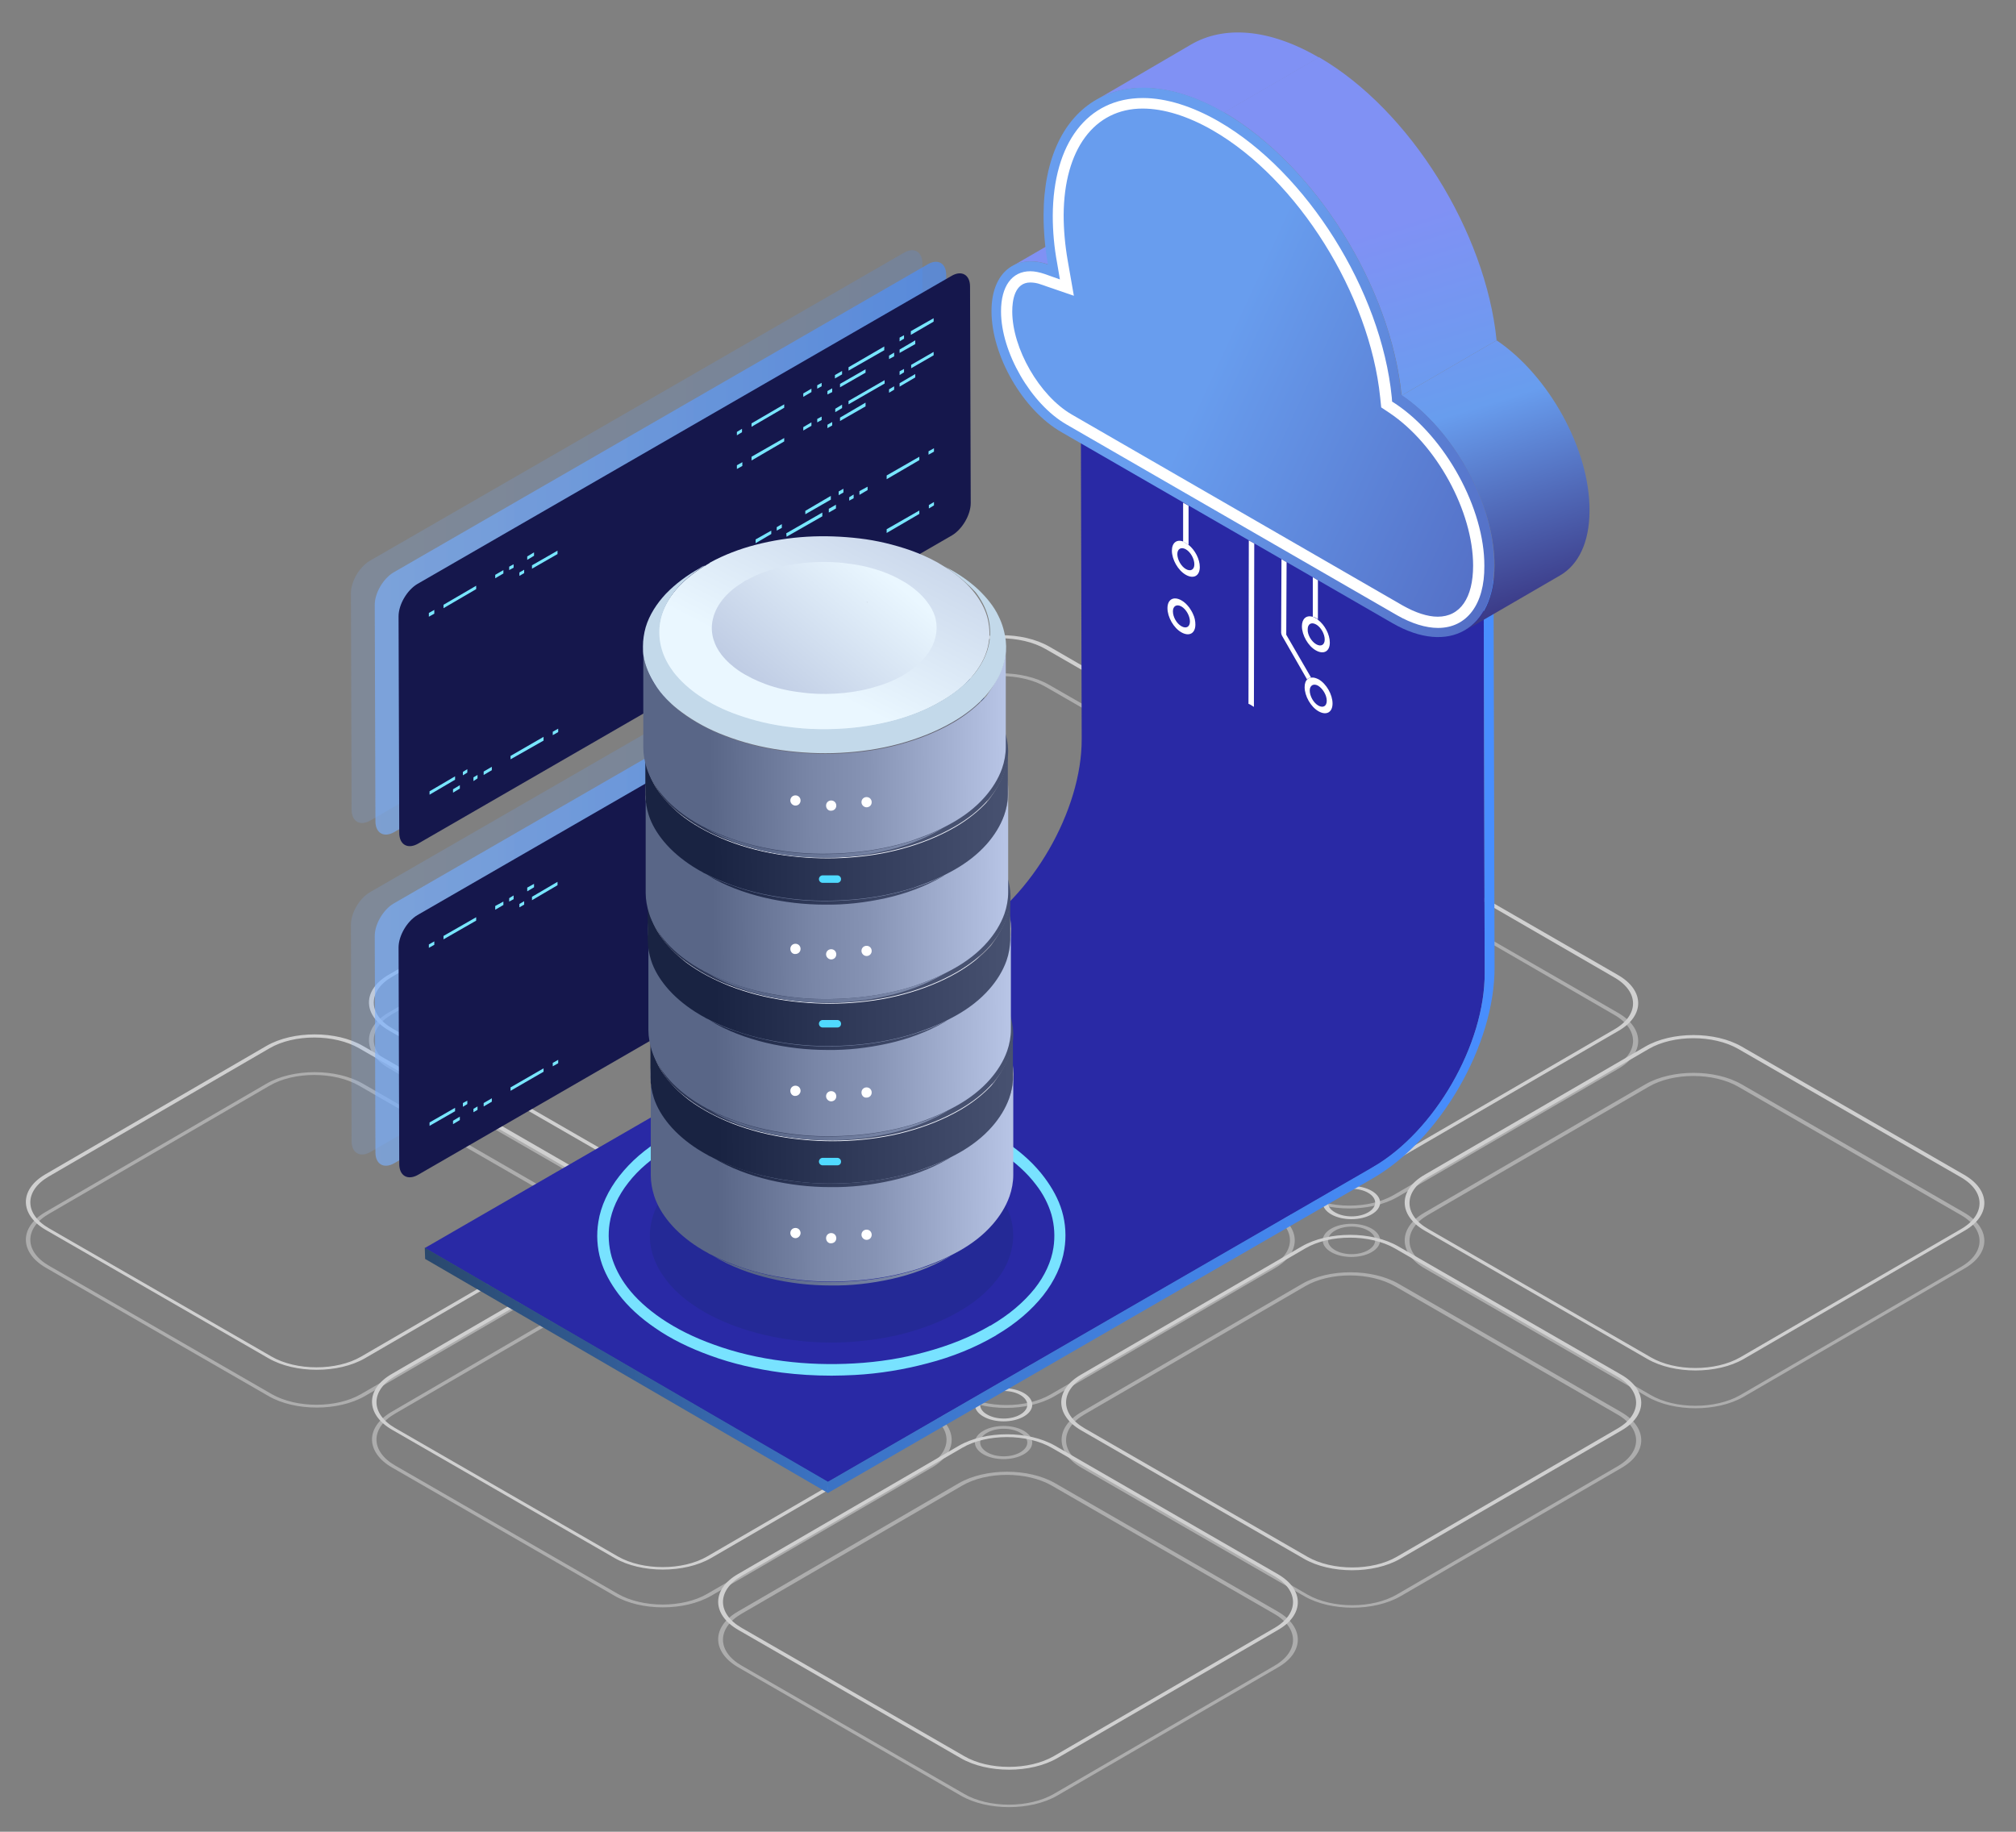 <?xml version="1.0" encoding="UTF-8" standalone="no"?>
<svg
   version="1.1"
   id="Ñëîé_1"
   x="0"
   y="0"
   viewBox="0 0 592.3 538.2"
   xml:space="preserve"
   sodipodi:docname="prestashop-hosting.svg"
   inkscape:version="1.2.2 (b0a8486541, 2022-12-01)"
   xmlns:inkscape="http://www.inkscape.org/namespaces/inkscape"
   xmlns:sodipodi="http://sodipodi.sourceforge.net/DTD/sodipodi-0.dtd"
   xmlns:xlink="http://www.w3.org/1999/xlink"
   xmlns="http://www.w3.org/2000/svg"
   xmlns:svg="http://www.w3.org/2000/svg"><rect x="0" y="0" width="592.3" height="538.2" fill="#808080" stroke="none"/><sodipodi:namedview
     id="namedview527"
     pagecolor="#ffffff"
     bordercolor="#000000"
     borderopacity="0.25"
     inkscape:showpageshadow="2"
     inkscape:pageopacity="0.0"
     inkscape:pagecheckerboard="0"
     inkscape:deskcolor="#d1d1d1"
     showgrid="false"
     inkscape:zoom="1.557042"
     inkscape:cx="296.07423"
     inkscape:cy="269.10001"
     inkscape:window-width="1920"
     inkscape:window-height="1008"
     inkscape:window-x="0"
     inkscape:window-y="0"
     inkscape:window-maximized="1"
     inkscape:current-layer="Ñëîé_1" /><style
     id="style2">.st2{fill:#fff}.st3{enable-background:new}.st5{opacity:.64}.st7{opacity:.19}.st9{fill:#15174c}.st10{fill:#78e6ff}.st59{fill:#525453}.st60{fill:#231f20}.st61{fill:#a99578}.st62{fill:#bfb098}.st65{fill:#babbbd}.st66{fill:#676a6a}.st67{fill:#8f9293}.st68{fill:#e2dddb}</style><g
     opacity=".63"
     id="g22"><path
       class="st2"
       d="M375.4 462.5c7.8 4.5 7.9 11.9.1 16.4l-64.9 37.7c-7.8 4.5-20.5 4.5-28.3 0l-65.4-37.7c-7.8-4.5-7.9-11.9-.1-16.4l64.9-37.7c7.8-4.5 20.5-4.5 28.3 0l65.4 37.7zM309.6 516l64.9-37.7c7.2-4.2 7.2-11-.1-15.2L309 425.4c-7.3-4.2-19.1-4.2-26.3 0l-64.9 37.7c-7.2 4.2-7.2 11 .1 15.2l65.4 37.7c7.2 4.2 19 4.2 26.3 0"
       id="path4" /><g
       class="st3"
       id="g8"><path
         class="st2"
         d="M301 291c3.3 1.9 3.3 5 0 6.9s-8.6 1.9-11.9 0-3.3-5 0-6.9 8.6-1.9 11.9 0zm-10.8 6.3c2.7 1.6 7.1 1.6 9.8 0 2.7-1.6 2.7-4.1 0-5.7s-7.1-1.6-9.8 0c-2.8 1.6-2.8 4.1 0 5.7m185.2-10.8c7.8 4.5 7.9 11.9.1 16.4l-64.9 37.7c-7.8 4.5-20.5 4.5-28.3 0l-65.4-37.7c-7.8-4.5-7.9-11.9-.1-16.4l64.9-37.7c7.8-4.5 20.5-4.5 28.3 0l65.4 37.7zm-65.9 53.6l64.9-37.7c7.2-4.2 7.2-11-.1-15.2L409 249.4c-7.3-4.2-19.1-4.2-26.3 0l-64.9 37.7c-7.2 4.2-7.2 11 .1 15.2l65.4 37.7c7.2 4.3 19 4.3 26.2.1m-136.7-53.7c7.8 4.5 7.9 11.9.1 16.4L208 340.5c-7.8 4.5-20.5 4.5-28.3 0l-65.4-37.7c-7.8-4.5-7.9-11.9-.1-16.4l64.9-37.7c7.8-4.5 20.5-4.5 28.3 0l65.4 37.7zm-65.9 53.5l64.9-37.7c7.2-4.2 7.2-11-.1-15.2l-65.4-37.7c-7.3-4.2-19.1-4.2-26.3 0L115.2 287c-7.2 4.2-7.2 11 .1 15.2l65.4 37.7c7.2 4.2 19 4.2 26.2 0m196.1 10c3.3 1.9 3.3 5 0 6.9s-8.6 1.9-11.9 0-3.3-5 0-6.9 8.6-1.9 11.9 0zm-10.8 6.3c2.7 1.6 7.1 1.6 9.8 0 2.7-1.6 2.7-4.1 0-5.7s-7.1-1.6-9.8 0c-2.7 1.6-2.7 4.2 0 5.7m-193.4-5.8c3.3 1.9 3.3 5 0 6.9s-8.6 1.9-11.9 0c-3.3-1.9-3.3-5 0-6.9 3.3-1.9 8.6-1.9 11.9 0zm-10.8 6.3c2.7 1.6 7.1 1.6 9.8 0s2.7-4.1 0-5.7-7.1-1.6-9.8 0c-2.8 1.6-2.8 4.1 0 5.7m389.1-11.5c7.8 4.5 7.9 11.9.1 16.4l-64.9 37.7c-7.8 4.5-20.5 4.5-28.3 0l-65.4-37.7c-7.8-4.5-7.9-11.9-.1-16.4l64.9-37.7c7.8-4.5 20.5-4.5 28.3 0l65.4 37.7zm-65.8 53.6l64.9-37.7c7.2-4.2 7.2-11-.1-15.2l-65.4-37.7c-7.3-4.2-19.1-4.2-26.3 0l-64.9 37.7c-7.2 4.2-7.2 11 .1 15.2l65.4 37.7c7.2 4.2 19 4.2 26.3 0m-136.8-53.7c7.8 4.5 7.9 11.9.1 16.4l-64.9 37.7c-7.8 4.5-20.5 4.5-28.3 0L216 361.5c-7.8-4.5-7.9-11.9-.1-16.4l64.9-37.7c7.8-4.5 20.5-4.5 28.3 0l65.4 37.7zm-65.8 53.6l64.9-37.7c7.2-4.2 7.2-11-.1-15.2L308.2 308c-7.3-4.2-19.1-4.2-26.3 0L217 345.7c-7.2 4.2-7.2 11 .1 15.2l65.4 37.7c7.2 4.3 19 4.3 26.2.1M172 345c7.8 4.5 7.9 11.9.1 16.4l-64.9 37.7c-7.8 4.5-20.5 4.5-28.3 0l-65.4-37.7c-7.8-4.5-7.9-11.9-.1-16.4l64.9-37.7c7.8-4.5 20.5-4.5 28.3 0L172 345zm-65.9 53.6l64.9-37.7c7.2-4.2 7.2-11-.1-15.2L105.5 308c-7.3-4.2-19.1-4.2-26.3 0l-64.9 37.7c-7.2 4.2-7.2 11 .1 15.2l65.4 37.7c7.3 4.2 19.1 4.2 26.3 0m194.7 10.7c3.3 1.9 3.3 5 0 6.9s-8.6 1.9-11.9 0-3.3-5 0-6.9c3.3-1.9 8.6-1.9 11.9 0zm-10.8 6.3c2.7 1.6 7.1 1.6 9.8 0 2.7-1.6 2.7-4.1 0-5.7s-7.1-1.6-9.8 0c-2.7 1.6-2.7 4.2 0 5.7m186.3-11.7c7.8 4.5 7.9 11.9.1 16.4l-65 37.7c-7.8 4.5-20.5 4.5-28.3 0l-65.4-37.7c-7.8-4.5-7.9-11.9-.1-16.4l64.9-37.7c7.8-4.5 20.5-4.5 28.3 0l65.5 37.7zm-65.9 53.5l64.9-37.7c7.2-4.2 7.2-11-.1-15.2l-65.4-37.7c-7.3-4.2-19.1-4.2-26.3 0l-64.9 37.7c-7.2 4.2-7.2 11 .1 15.2l65.4 37.7c7.3 4.2 19.1 4.2 26.3 0m-136.7-53.7c7.8 4.5 7.9 11.9.1 16.4l-64.9 37.7c-7.8 4.5-20.5 4.5-28.3 0l-65.4-37.7c-7.8-4.5-7.9-11.9-.1-16.4L180 366c7.8-4.5 20.5-4.5 28.3 0l65.4 37.7zm-65.9 53.6l64.9-37.7c7.2-4.2 7.2-11-.1-15.2l-65.4-37.7c-7.3-4.2-19.1-4.2-26.3 0L116 404.4c-7.2 4.2-7.2 11 .1 15.2l65.4 37.7c7.3 4.2 19.1 4.2 26.3 0"
         id="path6" /></g><path
       class="st2"
       d="M373.7 227.8c7.8 4.5 7.9 11.9.1 16.4l-64.9 37.7c-7.8 4.5-20.5 4.5-28.3 0l-65.4-37.7c-7.8-4.5-7.9-11.9-.1-16.4L280 190c7.8-4.5 20.5-4.5 28.3 0l65.4 37.8zm-65.9 53.5l64.9-37.7c7.2-4.2 7.2-11-.1-15.2l-65.4-37.7c-7.3-4.2-19.1-4.2-26.3 0L216 228.4c-7.2 4.2-7.2 11 .1 15.2l65.4 37.7c7.3 4.2 19.1 4.2 26.3 0"
       id="path10" /><g
       opacity=".56"
       id="g20"><path
         class="st2"
         d="M375.4 473.5c7.8 4.5 7.9 11.9.1 16.4l-64.9 37.7c-7.8 4.5-20.5 4.5-28.3 0l-65.4-37.7c-7.8-4.5-7.9-11.9-.1-16.4l64.9-37.7c7.8-4.5 20.5-4.5 28.3 0l65.4 37.7zm-65.8 53.6l64.9-37.7c7.2-4.2 7.2-11-.1-15.2L309 436.5c-7.3-4.2-19.1-4.2-26.3 0l-64.9 37.7c-7.2 4.2-7.2 11 .1 15.2l65.4 37.7c7.2 4.2 19 4.2 26.3 0"
         id="path12" /><g
         class="st3"
         id="g16"><path
           class="st2"
           d="M301 302.1c3.3 1.9 3.3 5 0 6.9s-8.6 1.9-11.9 0-3.3-5 0-6.9 8.6-1.9 11.9 0zm-10.8 6.3c2.7 1.6 7.1 1.6 9.8 0 2.7-1.6 2.7-4.1 0-5.7s-7.1-1.6-9.8 0c-2.8 1.5-2.8 4.1 0 5.7m185.2-10.8c7.8 4.5 7.9 11.9.1 16.4l-64.9 37.7c-7.8 4.5-20.5 4.5-28.3 0L316.9 314c-7.8-4.5-7.9-11.9-.1-16.4l64.9-37.7c7.8-4.5 20.5-4.5 28.3 0l65.4 37.7zm-65.9 53.5l64.9-37.7c7.2-4.2 7.2-11-.1-15.2L409 260.4c-7.3-4.2-19.1-4.2-26.3 0l-64.9 37.7c-7.2 4.2-7.2 11 .1 15.2l65.4 37.7c7.2 4.3 19 4.3 26.2.1m-136.7-53.7c7.8 4.5 7.9 11.9.1 16.4L208 351.6c-7.8 4.5-20.5 4.5-28.3 0l-65.4-37.7c-7.8-4.5-7.9-11.9-.1-16.4l64.9-37.7c7.8-4.5 20.5-4.5 28.3 0l65.4 37.6zM206.9 351l64.9-37.7c7.2-4.2 7.2-11-.1-15.2l-65.4-37.7c-7.3-4.2-19.1-4.2-26.3 0L115.2 298c-7.2 4.2-7.2 11 .1 15.2l65.4 37.7c7.2 4.3 19 4.3 26.2.1M403 361c3.3 1.9 3.3 5 0 6.9s-8.6 1.9-11.9 0-3.3-5 0-6.9 8.6-1.9 11.9 0zm-10.8 6.3c2.7 1.6 7.1 1.6 9.8 0 2.7-1.6 2.7-4.1 0-5.7s-7.1-1.6-9.8 0c-2.7 1.6-2.7 4.1 0 5.7m-193.4-5.8c3.3 1.9 3.3 5 0 6.9s-8.6 1.9-11.9 0c-3.3-1.9-3.3-5 0-6.9 3.3-1.9 8.6-1.9 11.9 0zm-10.8 6.3c2.7 1.6 7.1 1.6 9.8 0s2.7-4.1 0-5.7-7.1-1.6-9.8 0c-2.8 1.5-2.8 4.1 0 5.7m389.1-11.5c7.8 4.5 7.9 11.9.1 16.4l-64.9 37.7c-7.8 4.5-20.5 4.5-28.3 0l-65.4-37.7c-7.8-4.5-7.9-11.9-.1-16.4l64.9-37.7c7.8-4.5 20.5-4.5 28.3 0l65.4 37.7zm-65.8 53.6l64.9-37.7c7.2-4.2 7.2-11-.1-15.2l-65.4-37.7c-7.3-4.2-19.1-4.2-26.3 0L419.5 357c-7.2 4.2-7.2 11 .1 15.2l65.4 37.7c7.2 4.2 19 4.2 26.3 0m-136.8-53.7c7.8 4.5 7.9 11.9.1 16.4l-64.9 37.7c-7.8 4.5-20.5 4.5-28.3 0L216 372.6c-7.8-4.5-7.9-11.9-.1-16.4l64.9-37.7c7.8-4.5 20.5-4.5 28.3 0l65.4 37.7zm-65.8 53.5l64.9-37.7c7.2-4.2 7.2-11-.1-15.2L308.2 319c-7.3-4.2-19.1-4.2-26.3 0L217 356.7c-7.2 4.2-7.2 11 .1 15.2l65.4 37.7c7.2 4.3 19 4.3 26.2.1M172 356.1c7.8 4.5 7.9 11.9.1 16.4l-64.9 37.7c-7.8 4.5-20.5 4.5-28.3 0l-65.4-37.7c-7.8-4.5-7.9-11.9-.1-16.4l64.9-37.7c7.8-4.5 20.5-4.5 28.3 0l65.4 37.7zm-65.9 53.5l64.9-37.7c7.2-4.2 7.2-11-.1-15.2L105.5 319c-7.3-4.2-19.1-4.2-26.3 0l-64.9 37.7c-7.2 4.2-7.2 11 .1 15.2l65.4 37.7c7.3 4.2 19.1 4.2 26.3 0m194.7 10.8c3.3 1.9 3.3 5 0 6.9s-8.6 1.9-11.9 0-3.3-5 0-6.9c3.3-1.9 8.6-1.9 11.9 0zm-10.8 6.3c2.7 1.6 7.1 1.6 9.8 0 2.7-1.6 2.7-4.1 0-5.7s-7.1-1.6-9.8 0c-2.7 1.5-2.7 4.1 0 5.7m186.3-11.8c7.8 4.5 7.9 11.9.1 16.4L411.5 469c-7.8 4.5-20.5 4.5-28.3 0l-65.4-37.7c-7.8-4.5-7.9-11.9-.1-16.4l64.9-37.7c7.8-4.5 20.5-4.5 28.3 0l65.4 37.7zm-65.9 53.6l64.9-37.7c7.2-4.2 7.2-11-.1-15.2l-65.4-37.7c-7.3-4.2-19.1-4.2-26.3 0l-64.9 37.7c-7.2 4.2-7.2 11 .1 15.2l65.4 37.7c7.3 4.2 19.1 4.2 26.3 0m-136.7-53.7c7.8 4.5 7.9 11.9.1 16.4l-64.9 37.7c-7.8 4.5-20.5 4.5-28.3 0l-65.4-37.7c-7.8-4.5-7.9-11.9-.1-16.4L180 377c7.8-4.5 20.5-4.5 28.3 0l65.4 37.8zm-65.9 53.5l64.9-37.7c7.2-4.2 7.2-11-.1-15.2l-65.4-37.7c-7.3-4.2-19.1-4.2-26.3 0L116 415.4c-7.2 4.2-7.2 11 .1 15.2l65.4 37.7c7.3 4.2 19.1 4.2 26.3 0"
           id="path14" /></g><path
         class="st2"
         d="M373.7 238.8c7.8 4.5 7.9 11.9.1 16.4l-65 37.8c-7.8 4.5-20.5 4.5-28.3 0l-65.4-37.7c-7.8-4.5-7.9-11.9-.1-16.4l64.9-37.7c7.8-4.5 20.5-4.5 28.3 0l65.5 37.6zm-65.9 53.6l64.9-37.7c7.2-4.2 7.2-11-.1-15.2l-65.4-37.7c-7.3-4.2-19.1-4.2-26.3 0L216 239.5c-7.2 4.2-7.2 11 .1 15.2l65.4 37.7c7.3 4.2 19.1 4.2 26.3 0"
         id="path18" /></g></g><g
     class="st5"
     id="g31"><linearGradient
       id="SVGID_4_"
       gradientUnits="userSpaceOnUse"
       x1="-10356.809"
       y1="378.932"
       x2="-10188.708"
       y2="378.932"
       gradientTransform="rotate(180 -5039.304 270)"><stop
         offset="0"
         stop-color="#488eff"
         id="stop24" /><stop
         offset="1"
         stop-color="#7bb1ff"
         id="stop26" /></linearGradient><path
       d="M115.6 168.2c-3 1.8-5.5 6-5.5 9.5l.2 63.6c0 3.5 2.5 4.9 5.5 3.2l156.9-90.6c3-1.8 5.5-6 5.5-9.5l-.2-63.6c0-3.5-2.5-4.9-5.5-3.1l-156.9 90.5z"
       fill="url(#SVGID_4_)"
       id="path29" /></g><g
     class="st7"
     id="g40"><linearGradient
       id="SVGID_5_"
       gradientUnits="userSpaceOnUse"
       x1="-10349.809"
       y1="382.332"
       x2="-10181.708"
       y2="382.332"
       gradientTransform="rotate(180 -5039.304 270)"><stop
         offset="0"
         stop-color="#488eff"
         id="stop33" /><stop
         offset="1"
         stop-color="#7bb1ff"
         id="stop35" /></linearGradient><path
       d="M108.6 164.8c-3 1.8-5.5 6-5.5 9.5l.2 63.6c0 3.5 2.5 4.9 5.5 3.2l156.9-90.6c3-1.8 5.5-6 5.5-9.5l-.2-63.6c0-3.5-2.5-4.9-5.5-3.1l-156.9 90.5z"
       fill="url(#SVGID_5_)"
       id="path38" /></g><path
     class="st9"
     d="M122.6 171.6c-3 1.8-5.5 6-5.5 9.5l.2 63.6c0 3.5 2.5 4.9 5.5 3.2l156.9-90.6c3-1.8 5.5-6 5.5-9.5l-.2-63.6c0-3.5-2.5-4.9-5.5-3.1l-156.9 90.5z"
     id="path42" /><path
     class="st10"
     d="M267.6 97.3v1.1l6.7-3.9v-1zm.1 9.9v1l6.6-3.8v-1zm-3.4-4.5v1l4.6-2.6V100zm0-3.5v1.1l1.3-.8v-1zm-17.5 13.6v1l7.5-4.3v-1zm2.5-4.9v1l10.5-6v-1.1zm-4 2.3v1l2.1-1.2v-1zm-5.2 3v1l1.3-.7v-1zm-4.1 2.4v1l2.4-1.4v-1zm-15.2 8.8v1l9.6-5.6v-1zm-4.3 2.5v1l1.5-.9v-1zm44.7-22.4v1l1.5-.8v-1.1zm-18.1 10.4v1l1.4-.7v-1.1zm21.2-2.3v1l4.6-2.7v-1zm0-3.5v1.1l1.3-.8v-1zm-17.5 13.6v1l7.5-4.3v-1.1zm2.5-4.9v1l10.6-6.1v-1zm-3.9 2.3v1l2-1.2v-1zm-5.3 3v1l1.3-.7v-1zm-4.1 2.4v1l2.4-1.4v-1zm-15.2 8.7v1.1l9.6-5.6v-1zm-4.3 2.5v1.1l1.6-.9v-1.1zm44.7-22.3v1l1.5-.9v-1zm-18.1 10.4v1l1.4-.8v-1zm-26.5 40.3v1l6.6-3.9v-1zm8.7-5.1v1.1l1.3-.8v-1zm5.7-3.3l.1 1 10.5-6v-1.1zm12.5-7.2v1.1l2.1-1.2v-1.1zm6-3.4v1l1.3-.7v-1.1zm3-1.8v1.1l2.4-1.4v-1zm8-4.6v1.1l9.6-5.6v-1zm12.3-7.1v1l1.6-.9v-1zM222 158.5v1.1l4.6-2.7v-1zm6.2-3.6v1l1.5-.8V154zm8.4-4.8v1l7.5-4.3v-1.1zm9.8-5.7v1.1l1.4-.8v-1.1zm-29.8 36.5v1l6.7-3.8V177zm8.8-5.1v1.1l1.2-.8v-1zm5.7-3.3v1.1l10.5-6.1v-1.1zm12.4-7.2v1.1l2.1-1.2v-1zm6.1-3.4v1l1.2-.7v-1.1zm2.9-1.7v1l2.4-1.4v-1zm8-4.7v1.1l9.6-5.6v-1zm12.4-7.1v1l1.5-.9v-1zM222 174.3v1.1l4.6-2.7v-1zm6.3-3.6v1.1l1.5-.9v-1zm8.3-4.8v1l7.6-4.3-.1-1zm9.8-5.7v1.1l1.4-.8v-1.1zm-90.1 5.9v1l7.5-4.3v-1zm-1.4-2.6v1l2-1.2v-1zm-5.3 3v1l1.3-.7v-1zm-4.1 2.4v1l2.4-1.4v-1zm-15.2 8.8v1l9.6-5.6v-1zm-4.3 2.4v1.1l1.6-.9v-1.1zm26.6-11.9v1l1.4-.8v-1zm-19.5 63.7v1l2-1.2v-1zm6-3.5v1.1l1.2-.8v-1zm3-1.7v1l2.4-1.4v-1zm7.9-4.6v1l9.7-5.5v-1.1zm12.4-7.1v1l1.6-.9v-1zm-36.2 17.5v1l7.5-4.4v-1zm9.8-5.7v1l1.3-.8v-1z"
     id="path44" /><g
     class="st5"
     id="g53"><linearGradient
       id="SVGID_6_"
       gradientUnits="userSpaceOnUse"
       x1="-10356.809"
       y1="281.632"
       x2="-10188.708"
       y2="281.632"
       gradientTransform="rotate(180 -5039.304 270)"><stop
         offset="0"
         stop-color="#488eff"
         id="stop46" /><stop
         offset="1"
         stop-color="#7bb1ff"
         id="stop48" /></linearGradient><path
       d="M115.6 265.5c-3 1.8-5.5 6-5.5 9.5l.2 63.6c0 3.5 2.5 4.9 5.5 3.2l156.9-90.6c3-1.8 5.5-6 5.5-9.5l-.2-63.6c0-3.5-2.5-4.9-5.5-3.1l-156.9 90.5z"
       fill="url(#SVGID_6_)"
       id="path51" /></g><g
     class="st7"
     id="g62"><linearGradient
       id="SVGID_7_"
       gradientUnits="userSpaceOnUse"
       x1="-10349.809"
       y1="284.932"
       x2="-10181.708"
       y2="284.932"
       gradientTransform="rotate(180 -5039.304 270)"><stop
         offset="0"
         stop-color="#488eff"
         id="stop55" /><stop
         offset="1"
         stop-color="#7bb1ff"
         id="stop57" /></linearGradient><path
       d="M108.6 262.2c-3 1.8-5.5 6-5.5 9.5l.2 63.6c0 3.5 2.5 4.9 5.5 3.2l156.9-90.6c3-1.8 5.5-6 5.5-9.5l-.2-63.6c0-3.5-2.5-4.9-5.5-3.1l-156.9 90.5z"
       fill="url(#SVGID_7_)"
       id="path60" /></g><path
     class="st9"
     d="M122.6 268.9c-3 1.8-5.5 6-5.5 9.5l.2 63.6c0 3.5 2.5 4.9 5.5 3.2l156.9-90.6c3-1.8 5.5-6 5.5-9.5l-.2-63.6c0-3.5-2.5-4.9-5.5-3.1l-156.9 90.5z"
     id="path64" /><path
     class="st10"
     d="M267.6 194.7v1l6.7-3.8v-1.1zm.1 9.9v1l6.6-3.8v-1.1zm-3.4-4.6v1.1l4.6-2.7v-1zm0-3.4v1l1.3-.7v-1zm-17.5 13.6v1l7.5-4.3v-1.1zm2.5-4.9v1l10.5-6.1v-1zm-4 2.3v1l2.1-1.2v-1zm-5.2 3v1l1.3-.7v-1.1zM236 213v1l2.4-1.4v-1zm-15.2 8.7v1l9.6-5.5v-1zm-4.3 2.5v1l1.5-.9v-1zm44.7-22.4v1.1l1.5-.9v-1zm-18.1 10.5v1l1.4-.8v-1zm21.2-2.4v1l4.6-2.6v-1zm0-3.4v1l1.3-.7v-1zM246.8 220v1.1l7.5-4.4v-1zm2.5-4.8v1l10.6-6.1v-1zm-3.9 2.2v1.1l2-1.2v-1.1zm-5.3 3v1.1l1.3-.7v-1.1zm-4.1 2.4v1.1l2.4-1.4v-1.1zm-15.2 8.8v1l9.6-5.5V226zm-4.3 2.5v1l1.6-.9v-1zm44.7-22.4v1.1l1.5-.9v-1zm-18.1 10.5v1l1.4-.8v-1zm-26.5 40.2v1l6.6-3.8v-1zm8.7-5v1l1.3-.7v-1zm5.7-3.3l.1 1 10.5-6.1v-1zm12.5-7.2v1l2.1-1.2v-1zm6-3.5v1l1.3-.7v-1zm3-1.7v1l2.4-1.4v-1zm8-4.6v1l9.6-5.5v-1.1zm12.3-7.2v1.1l1.6-.9v-1zm-50.8 26v1l4.6-2.6v-1.1zm6.2-3.6v1l1.5-.9v-1zm8.4-4.9v1.1l7.5-4.4v-1zm9.8-5.6v1l1.4-.8v-1zm-29.8 36.4v1l6.7-3.8v-1zm8.8-5v1l1.2-.7v-1zm5.7-3.3v1l10.5-6.1v-1zm12.4-7.2v1l2.1-1.2v-1zm6.1-3.5v1l1.2-.7v-1zm2.9-1.7v1l2.4-1.4v-1zm8-4.6v1l9.6-5.5v-1.1zm12.4-7.1v1l1.5-.9v-1zM222 271.7v1l4.6-2.6V269zm6.3-3.6v1l1.5-.9v-1zm8.3-4.8v1l7.6-4.4-.1-1zm9.8-5.7v1l1.4-.8v-1zm-90.1 5.9v1l7.5-4.4v-1zm-1.4-2.7v1.1l2-1.2v-1zm-5.3 3.1v1l1.3-.7v-1.1zm-4.1 2.3v1.1l2.4-1.4v-1zm-15.2 8.8v1l9.6-5.5v-1zm-4.3 2.5v1l1.6-.9v-1zm26.6-11.9v1l1.4-.8v-1zm-19.5 63.7v1l2-1.2v-1zm6-3.5v1l1.2-.7v-1zm3-1.7v1l2.4-1.4v-1zm7.9-4.6v1l9.7-5.6v-1zm12.4-7.2v1l1.6-.9v-1zm-36.2 17.5v1l7.5-4.3v-1zm9.8-5.7v1.1l1.3-.8v-1z"
     id="path66" /><g
     class="st3"
     id="g86"><path
       class="st2"
       d="M435.9 172.1l-118.4-68.8 2.9-1.7 118.4 68.8z"
       id="path68" /><path
       d="M435.9 172.1l-118.4-68.8.3 113.8c.1 21-14.7 46.6-33 57.2l-160 92.4 118.4 68.8 160-92.4c18.3-10.5 33.1-36.2 33-57.2l-.3-113.8z"
       fill="#2929a5"
       id="path70" /><linearGradient
       id="SVGID_8_"
       gradientUnits="userSpaceOnUse"
       x1="124.8"
       y1="137.35"
       x2="243.3"
       y2="137.35"
       gradientTransform="matrix(1 0 0 -1 0 540)"><stop
         offset="0"
         stop-color="#29486d"
         id="stop72" /><stop
         offset="1"
         stop-color="#3b73c4"
         id="stop74" /></linearGradient><path
       fill="url(#SVGID_8_)"
       d="M243.3 438.7l-118.4-68.8-.1-3.3 118.5 68.8z"
       id="path77" /><linearGradient
       id="SVGID_9_"
       gradientUnits="userSpaceOnUse"
       x1="243.2"
       y1="235.45"
       x2="439.1"
       y2="235.45"
       gradientTransform="matrix(1 0 0 -1 0 540)"><stop
         offset="0"
         stop-color="#3b73c4"
         id="stop79" /><stop
         offset="1"
         stop-color="#488eff"
         id="stop81" /></linearGradient><path
       d="M438.8 170.4l.3 113.8c.1 22.8-16 50.7-35.9 62.1l-160 92.4v-3.3l160-92.4c18.3-10.5 33.1-36.2 33-57.2l-.3-113.8 2.9-1.6z"
       fill="url(#SVGID_9_)"
       id="path84" /></g><g
     class="st3"
     id="g133"><linearGradient
       id="SVGID_10_"
       gradientUnits="userSpaceOnUse"
       x1="-5352.79"
       y1="325.17"
       x2="-5314.654"
       y2="447.465"
       gradientTransform="rotate(180 -2495.465 270)"><stop
         offset=".02"
         stop-color="#362f7b"
         id="stop88" /><stop
         offset=".542"
         stop-color="#689dee"
         id="stop90" /><stop
         offset="1"
         stop-color="#8091f4"
         id="stop92" /></linearGradient><path
       d="M325.3 62l-27.9 16.2c2.8-1.6 6.5-1.9 10.6-.5l27.9-16.2c-4.2-1.4-7.8-1.1-10.6.5z"
       fill="url(#SVGID_10_)"
       id="path95" /><linearGradient
       id="SVGID_11_"
       gradientUnits="userSpaceOnUse"
       x1="-5400.784"
       y1="340.137"
       x2="-5362.649"
       y2="462.431"
       gradientTransform="rotate(180 -2495.465 270)"><stop
         offset=".02"
         stop-color="#362f7b"
         id="stop97" /><stop
         offset=".542"
         stop-color="#689dee"
         id="stop99" /><stop
         offset="1"
         stop-color="#8091f4"
         id="stop101" /></linearGradient><path
       d="M349.9 13.1L322 29.4c9.6-5.6 22.9-4.8 37.6 3.7l27.9-16.2c-14.7-8.6-28-9.4-37.6-3.8z"
       fill="url(#SVGID_11_)"
       id="path104" /><linearGradient
       id="SVGID_12_"
       gradientUnits="userSpaceOnUse"
       x1="-5446.389"
       y1="354.358"
       x2="-5408.254"
       y2="476.652"
       gradientTransform="rotate(180 -2495.465 270)"><stop
         offset=".02"
         stop-color="#362f7b"
         id="stop106" /><stop
         offset=".542"
         stop-color="#689dee"
         id="stop108" /><stop
         offset="1"
         stop-color="#8091f4"
         id="stop110" /></linearGradient><path
       d="M430.4 185.3l27.9-16.2c5.4-3.1 8.7-9.7 8.7-19.1.1-18-12-39.7-27.3-50l-27.9 16.2c15.3 10.3 27.3 32 27.3 50-.1 9.4-3.4 16-8.7 19.1z"
       fill="url(#SVGID_12_)"
       id="path113" /><linearGradient
       id="SVGID_13_"
       gradientUnits="userSpaceOnUse"
       x1="-5430.277"
       y1="349.334"
       x2="-5392.143"
       y2="471.628"
       gradientTransform="rotate(180 -2495.465 270)"><stop
         offset=".02"
         stop-color="#362f7b"
         id="stop115" /><stop
         offset=".542"
         stop-color="#689dee"
         id="stop117" /><stop
         offset="1"
         stop-color="#8091f4"
         id="stop119" /></linearGradient><path
       d="M411.8 116.2l27.9-16.2c-3.2-31.8-25.4-67.7-52.2-83.2L359.6 33c26.8 15.6 49 51.4 52.2 83.2z"
       fill="url(#SVGID_13_)"
       id="path122" /><linearGradient
       id="SVGID_14_"
       gradientUnits="userSpaceOnUse"
       x1="-5483.609"
       y1="382.186"
       x2="-5352.11"
       y2="442.675"
       gradientTransform="rotate(180 -2495.465 270)"><stop
         offset="0"
         stop-color="#4b5bb4"
         id="stop124" /><stop
         offset="1"
         stop-color="#689dee"
         id="stop126" /></linearGradient><path
       d="M359.6 33c-29.2-16.8-52.9-3.3-53 30.2 0 4.7.4 9.6 1.3 14.5-9.4-3.2-16.6 2.2-16.6 13.7 0 13.1 9.2 29.1 20.6 35.6l97.2 56.1c16.5 9.5 29.9 1.9 29.9-17.1.1-18-12-39.7-27.3-50-3.1-31.6-25.3-67.4-52.1-83z"
       fill="url(#SVGID_14_)"
       id="path129" /><path
       class="st2"
       d="M422.5 184.5c-3.6 0-7.8-1.3-12-3.7l-97.2-56.1c-10.4-6-19.2-21.2-19.2-33.2 0-7.4 3.2-11.8 8.6-11.8 1.3 0 2.7.3 4.2.8l4.5 1.6-.8-4.7c-.9-4.8-1.3-9.5-1.3-14 .1-21.4 10.2-34.6 26.5-34.6 6.8 0 14.5 2.4 22.3 6.9 25.8 14.9 47.7 49.7 50.8 81l.1 1.3 1.1.7c14.6 9.8 26.1 30.8 26 47.6.1 11.2-5.1 18.2-13.6 18.2zM302.7 83c-4.6 0-5.3 5.3-5.3 8.5 0 10.9 8 24.8 17.5 30.3l97.2 56.1c3.7 2.1 7.3 3.3 10.3 3.3 6.6 0 10.4-5.5 10.4-15 0-15.9-10.7-35.6-24.6-44.9l-2.4-1.6-.3-2.9c-3.1-30.3-24.2-64.1-49.2-78.5-7.3-4.2-14.4-6.4-20.6-6.4-14.2 0-23.1 12-23.2 31.3 0 4.3.4 8.8 1.2 13.4l1.8 10.3-9.9-3.4c-.8-.3-1.9-.5-2.9-.5z"
       id="path131" /></g><path
     d="M244.3 404.2c-4.9 0-9.8-.3-14.6-.9-7.4-1-14.5-2.6-21-5-6.1-2.2-11.6-4.9-16.2-8.1-4.4-3-8-6.3-10.8-10-2.4-3.2-4.2-6.5-5.2-9.9-1.1-3.7-1.3-7.6-.7-11.3.7-4.6 2.9-9.3 6.2-13.5s7.5-7.9 13-11.2c0 0 .1-.1.2-.1.3-.2.5-.3.8-.5.4-.2.8-.5 1.2-.7l.1-.1c5.5-3.1 11.8-5.6 18.7-7.4 6.8-1.8 13.9-3 21.3-3.4 7.2-.4 14.5-.2 21.6.7 7.4 1 14.5 2.6 21 5 4.1 1.5 7.9 3.2 11.3 5.1h.1c1.7.9 3.3 1.9 4.8 3 4.4 3 8 6.4 10.7 10 2.4 3.2 4.2 6.5 5.2 9.9 1.1 3.7 1.3 7.6.7 11.3-.7 4.6-2.9 9.3-6.2 13.5-3.4 4.3-8 8.3-13.8 11.7l-.1.1-.2.1c-5.8 3.4-12.6 6.2-20 8.1-6.8 1.8-13.9 3-21.3 3.4-2.2.1-4.5.2-6.8.2zm-47.6-67.1c-5.1 3.2-9.1 6.5-12.1 10.4-3 3.8-4.9 8-5.5 12-.5 3.2-.3 6.6.6 9.8.9 3 2.4 6 4.6 8.9 2.5 3.3 5.9 6.4 10 9.2 4.4 3 9.6 5.6 15.5 7.7 6.3 2.3 13.1 3.9 20.3 4.8 6.9.9 14 1.1 20.9.7 7.2-.4 14.1-1.5 20.7-3.3 7.1-1.9 13.6-4.5 19.2-7.8h.1c5.5-3.2 9.8-6.9 13-10.9 3-3.8 4.9-8 5.5-12 .5-3.2.3-6.6-.6-9.8-.9-3-2.4-6-4.6-8.8-2.5-3.3-5.9-6.4-10-9.2-1.4-1-3-1.9-4.6-2.8l-.1-.1c-3.3-1.8-6.9-3.4-10.8-4.8-6.3-2.3-13.1-3.9-20.3-4.8-6.9-.9-13.9-1.1-20.9-.7-7.2.4-14.1 1.5-20.7 3.3-6.6 1.8-12.7 4.2-18 7.1l-.1.1c-.4.2-.8.4-1.1.6s-.5.3-.8.5l-.2-.1z"
     fill="#78e2ff"
     id="path135" /><path
     d="M296.9 357.7c.8 2.7 1 5.6.5 8.4-.6 3.7-2.3 7.2-4.7 10.1-2.9 3.7-6.7 6.7-10.7 9-4.9 2.9-10.2 4.9-15.6 6.4s-11 2.3-16.7 2.7c-5.6.3-11.3.2-16.9-.6-5.6-.7-11.1-2-16.4-3.9-4.4-1.6-8.7-3.6-12.6-6.3-3.1-2.1-6-4.6-8.2-7.6-1.7-2.2-3.1-4.8-3.9-7.5-.8-2.7-1-5.6-.5-8.4.6-3.7 2.3-7.2 4.7-10.1 2.7-3.5 6.2-6.3 10-8.6h.1c.2-.1.5-.3.7-.4.3-.2.6-.4.9-.5 0 0 .1 0 .1-.1 4.6-2.6 9.5-4.4 14.6-5.8 5.4-1.5 11-2.3 16.7-2.7 5.6-.3 11.3-.2 16.9.6 5.6.7 11.1 2 16.4 3.9 3 1.1 6 2.4 8.8 4 1.3.7 2.5 1.5 3.8 2.3 3.1 2.1 6 4.6 8.2 7.6 1.6 2.2 3 4.8 3.8 7.5z"
     opacity=".22"
     fill="#132c63"
     id="path137" /><linearGradient
     id="SVGID_15_"
     gradientUnits="userSpaceOnUse"
     x1="210.839"
     y1="193.771"
     x2="296.922"
     y2="194.424"
     gradientTransform="matrix(1 0 0 -1 0 540)"><stop
       offset="0"
       stop-color="#596687"
       id="stop139" /><stop
       offset=".342"
       stop-color="#7986a7"
       id="stop141" /><stop
       offset=".535"
       stop-color="#8693b4"
       id="stop143" /><stop
       offset="1"
       stop-color="#b7c4e5"
       id="stop145" /></linearGradient><path
     d="M296.8 321.4c.6-1.9.9-3.8.9-5.8v29.6c0 2.1-.4 4.3-1.1 6.3-1.1 3.1-2.9 5.9-5 8.3-2.7 3.1-6 5.6-9.5 7.6-.9.5-1.8 1-2.8 1.5-3.1 1.6-6.3 2.8-9.5 3.9-5.7 1.8-11.6 2.9-17.5 3.4-6 .5-12 .5-17.9-.2s-11.8-1.9-17.4-3.9c-2.5-.9-5-1.9-7.4-3.1-.4-.2-.7-.4-1-.5s-.5-.3-.7-.4c-1-.5-1.9-1.1-2.9-1.7-3.1-2-6.1-4.5-8.4-7.3-1.9-2.3-3.5-4.9-4.4-7.7-.6-1.9-1-4-1-6v-29.6c0 1 .1 2 .2 3 .5 2.8 1.6 5.6 3.2 8 2.1 3.2 4.9 6 7.9 8.3 3.9 2.9 8.2 5.1 12.7 6.9 5.4 2.1 11 3.5 16.7 4.3s11.5 1.1 17.3.8c5.8-.3 11.5-1.1 17.1-2.6s11-3.6 16-6.5c3.6-2.1 6.9-4.7 9.7-7.8 2-2.7 3.8-5.6 4.8-8.8z"
     fill="url(#SVGID_15_)"
     id="path148" /><linearGradient
     id="SVGID_16_"
     gradientUnits="userSpaceOnUse"
     x1="237.679"
     y1="215.41"
     x2="287.61"
     y2="311.179"
     gradientTransform="matrix(1 0 0 -1 0 540)"><stop
       offset="0"
       stop-color="#f4f7ff"
       id="stop150" /><stop
       offset="1"
       stop-color="#b0b3c2"
       id="stop152" /></linearGradient><path
     d="M292.3 306.8c.7 2.5.9 5.1.5 7.6-.5 3.4-2.1 6.5-4.2 9.2-2.6 3.4-6.1 6.1-9.8 8.2-4.4 2.6-9.3 4.5-14.2 5.8-5 1.3-10.1 2.1-15.2 2.4-5.1.3-10.3.1-15.4-.5-5.1-.7-10.1-1.8-15-3.5-4-1.5-7.9-3.3-11.5-5.7-2.8-1.9-5.4-4.2-7.5-6.9-1.6-2-2.8-4.3-3.5-6.8s-.9-5.1-.5-7.6c.5-3.4 2.1-6.5 4.2-9.2 2.5-3.2 5.7-5.7 9.1-7.8h.1c.2-.1.4-.3.6-.4.3-.2.6-.3.8-.5 0 0 .1 0 .1-.1 4.2-2.3 8.7-4 13.3-5.2 5-1.3 10.1-2.1 15.2-2.4 5.1-.3 10.3-.1 15.4.5 5.1.7 10.1 1.8 15 3.5 2.8 1 5.5 2.2 8 3.6 1.2.7 2.3 1.4 3.4 2.1 2.8 1.9 5.4 4.2 7.5 6.9 1.6 2.1 2.8 4.4 3.6 6.8z"
     fill="url(#SVGID_16_)"
     id="path155" /><defs
     id="defs158"><path
       id="SVGID_17_"
       d="M1 1h1L1 2z" /></defs><defs
     id="defs161"><path
       id="SVGID_18_"
       d="M-1-1h-1l1-1z" /></defs><clipPath
     id="SVGID_19_"><use
       xlink:href="#SVGID_17_"
       overflow="visible"
       id="use163" /></clipPath><clipPath
     id="SVGID_20_"
     clip-path="url(#SVGID_19_)"><use
       xlink:href="#SVGID_18_"
       overflow="visible"
       id="use166" /></clipPath><linearGradient
     id="SVGID_21_"
     gradientUnits="userSpaceOnUse"
     x1="199.638"
     y1="240.457"
     x2="321.87"
     y2="196.41"
     gradientTransform="matrix(1 0 0 -1 0 540)"><stop
       offset="0"
       stop-color="#fafafa"
       id="stop169" /><stop
       offset="1"
       stop-color="#fff"
       id="stop171" /></linearGradient><path
     d="M281.2 293.1c-1.1-.8-2.2-1.5-3.4-2.1 1 .5 1.9 1.1 2.8 1.6.1.1.3.1.4.2 3.1 1.7 6 3.7 8.6 6.1 2.4 2.3 4.6 4.9 6 7.9 1.1 2.2 1.8 4.7 2.1 7.2 0 .5.1 1.1.1 1.6 0 2-.3 3.9-.9 5.8-1 3.2-2.8 6-5 8.6-2.7 3.1-6.1 5.7-9.7 7.8-5 2.9-10.4 5-16 6.5s-11.3 2.3-17.1 2.6c-5.8.3-11.6 0-17.3-.8s-11.3-2.2-16.7-4.3c-4.5-1.7-8.8-4-12.7-6.9-3.1-2.3-5.9-5-7.9-8.3-1.5-2.4-2.7-5.1-3.2-8-.2-1-.2-2-.2-3 0-1.9.3-3.8.8-5.6 1.1-3.7 3.3-7 5.9-9.8 2.9-3 6.3-5.5 9.9-7.5.1-.1.2-.1.3-.2.4-.3.9-.5 1.4-.7-3.4 2.1-6.6 4.6-9.1 7.8-2.1 2.7-3.7 5.9-4.2 9.2-.4 2.5-.2 5.2.5 7.6.7 2.5 2 4.8 3.5 6.8 2.1 2.7 4.7 5 7.5 6.9 3.5 2.4 7.4 4.3 11.5 5.7 4.8 1.7 9.9 2.9 15 3.5 5.1.7 10.2.8 15.4.5 5.1-.3 10.2-1.1 15.2-2.4 4.9-1.3 9.8-3.2 14.2-5.8 3.7-2.2 7.1-4.8 9.8-8.2 2.1-2.7 3.7-5.9 4.2-9.2.4-2.5.2-5.2-.5-7.6-.7-2.5-2-4.8-3.5-6.8-2.3-2.5-4.8-4.8-7.7-6.7z"
     clip-path="url(#SVGID_20_)"
     fill="url(#SVGID_21_)"
     id="path174" /><linearGradient
     id="SVGID_22_"
     gradientUnits="userSpaceOnUse"
     x1="199.638"
     y1="240.457"
     x2="321.87"
     y2="196.41"
     gradientTransform="matrix(1 0 0 -1 0 540)"><stop
       offset="0"
       stop-color="#c1c4d3"
       id="stop176" /><stop
       offset="1"
       stop-color="#9093a2"
       id="stop178" /></linearGradient><path
     d="M281.2 293.1c-1.1-.8-2.2-1.5-3.4-2.1 1 .5 1.9 1.1 2.8 1.6.1.1.3.1.4.2 3.1 1.7 6 3.7 8.6 6.1 2.4 2.3 4.6 4.9 6 7.9 1.1 2.2 1.8 4.7 2.1 7.2 0 .5.1 1.1.1 1.6 0 2-.3 3.9-.9 5.8-1 3.2-2.8 6-5 8.6-2.7 3.1-6.1 5.7-9.7 7.8-5 2.9-10.4 5-16 6.5s-11.3 2.3-17.1 2.6c-5.8.3-11.6 0-17.3-.8s-11.3-2.2-16.7-4.3c-4.5-1.7-8.8-4-12.7-6.9-3.1-2.3-5.9-5-7.9-8.3-1.5-2.4-2.7-5.1-3.2-8-.2-1-.2-2-.2-3 0-1.9.3-3.8.8-5.6 1.1-3.7 3.3-7 5.9-9.8 2.9-3 6.3-5.5 9.9-7.5.1-.1.2-.1.3-.2.4-.3.9-.5 1.4-.7-3.4 2.1-6.6 4.6-9.1 7.8-2.1 2.7-3.7 5.9-4.2 9.2-.4 2.5-.2 5.2.5 7.6.7 2.5 2 4.8 3.5 6.8 2.1 2.7 4.7 5 7.5 6.9 3.5 2.4 7.4 4.3 11.5 5.7 4.8 1.7 9.9 2.9 15 3.5 5.1.7 10.2.8 15.4.5 5.1-.3 10.2-1.1 15.2-2.4 4.9-1.3 9.8-3.2 14.2-5.8 3.7-2.2 7.1-4.8 9.8-8.2 2.1-2.7 3.7-5.9 4.2-9.2.4-2.5.2-5.2-.5-7.6-.7-2.5-2-4.8-3.5-6.8-2.3-2.5-4.8-4.8-7.7-6.7z"
     fill="url(#SVGID_22_)"
     id="path181" /><linearGradient
     id="SVGID_23_"
     gradientUnits="userSpaceOnUse"
     x1="237.36"
     y1="177.612"
     x2="299.499"
     y2="119.249"
     gradientTransform="matrix(1 0 0 -1 0 540)"><stop
       offset="0"
       stop-color="#596687"
       id="stop183" /><stop
       offset=".342"
       stop-color="#7986a7"
       id="stop185" /><stop
       offset=".535"
       stop-color="#8693b4"
       id="stop187" /><stop
       offset="1"
       stop-color="#b7c4e5"
       id="stop189" /></linearGradient><path
     d="M234.4 376.1c5.9.7 12 .7 17.9.2 6-.5 11.8-1.6 17.5-3.4 3.3-1 6.5-2.3 9.5-3.9l-.6.4c-5.2 3-10.9 5.1-16.8 6.4s-11.9 2-17.9 1.9c-6 0-12-.7-17.9-2.1-5.8-1.4-11.5-3.5-16.6-6.6 2.4 1.2 4.9 2.3 7.4 3.1 5.6 2 11.5 3.3 17.5 4z"
     fill="url(#SVGID_23_)"
     id="path192" /><linearGradient
     id="SVGID_24_"
     gradientUnits="userSpaceOnUse"
     x1="210.792"
     y1="214.121"
     x2="296.772"
     y2="214.774"
     gradientTransform="matrix(1 0 0 -1 0 540)"><stop
       offset="0"
       stop-color="#192342"
       id="stop194" /><stop
       offset=".468"
       stop-color="#303a59"
       id="stop196" /><stop
       offset=".996"
       stop-color="#475170"
       id="stop198" /></linearGradient><path
     d="M296.7 309.5c.6-1.9.9-3.8.9-5.8v12.7c0 2.1-.4 4.3-1.1 6.3-1.1 3.1-2.9 5.9-5 8.3-2.7 3.1-6 5.6-9.5 7.6-.9.5-1.8 1-2.8 1.5-3.1 1.6-6.3 2.8-9.5 3.9-5.7 1.8-11.6 2.9-17.5 3.4-6 .5-12 .5-17.9-.2s-11.8-1.9-17.4-3.9c-2.5-.9-5-1.9-7.4-3.1-.4-.2-.7-.4-1-.5s-.5-.3-.7-.4c-1-.5-1.9-1.1-2.9-1.7-3.1-2-6.1-4.5-8.4-7.3-1.9-2.3-3.5-4.9-4.4-7.7-.6-1.9-1-4-1-6v-12.7c0 1 .1 2 .2 3 .5 2.8 1.6 5.6 3.2 8 2.1 3.2 4.9 6 7.9 8.3 3.9 2.9 8.2 5.1 12.7 6.9 5.4 2.1 11 3.5 16.7 4.3s11.5 1.1 17.3.8c5.8-.3 11.5-1.1 17.1-2.6s11-3.6 16-6.5c3.6-2.1 6.9-4.7 9.7-7.8 2-2.8 3.8-5.7 4.8-8.8z"
     fill="url(#SVGID_24_)"
     id="path201" /><linearGradient
     id="SVGID_25_"
     gradientUnits="userSpaceOnUse"
     x1="237.601"
     y1="227.35"
     x2="287.531"
     y2="323.119"
     gradientTransform="matrix(1 0 0 -1 0 540)"><stop
       offset="0"
       stop-color="#6b6b78"
       id="stop203" /><stop
       offset="1"
       stop-color="#51515e"
       id="stop205" /></linearGradient><path
     d="M292.2 294.9c.7 2.5.9 5.1.5 7.6-.5 3.4-2.1 6.5-4.2 9.2-2.6 3.4-6.1 6.1-9.8 8.2-4.4 2.6-9.3 4.5-14.2 5.8-5 1.3-10.1 2.1-15.2 2.4-5.1.3-10.3.1-15.4-.5-5.1-.7-10.1-1.8-15-3.5-4-1.5-7.9-3.3-11.5-5.7-2.8-1.9-5.4-4.2-7.5-6.9-1.6-2-2.8-4.3-3.5-6.8s-.9-5.1-.5-7.6c.5-3.4 2.1-6.5 4.2-9.2 2.5-3.2 5.7-5.7 9.1-7.8h.1c.2-.1.4-.3.6-.4.3-.2.6-.3.8-.5 0 0 .1 0 .1-.1 4.2-2.3 8.7-4 13.3-5.2 5-1.3 10.1-2.1 15.2-2.4 5.1-.3 10.3-.1 15.4.5 5.1.7 10.1 1.8 15 3.5 2.8 1 5.5 2.2 8 3.6 1.2.7 2.3 1.4 3.4 2.1 2.8 1.9 5.4 4.2 7.5 6.9 1.6 2 2.9 4.3 3.6 6.8z"
     fill="url(#SVGID_25_)"
     id="path208" /><linearGradient
     id="SVGID_26_"
     gradientUnits="userSpaceOnUse"
     x1="165.411"
     y1="224.982"
     x2="263.226"
     y2="236.441"
     gradientTransform="matrix(1 0 0 -1 0 540)"><stop
       offset="0"
       stop-color="#192342"
       id="stop210" /><stop
       offset=".468"
       stop-color="#303a59"
       id="stop212" /><stop
       offset=".996"
       stop-color="#475170"
       id="stop214" /></linearGradient><path
     d="M281.1 281.2c-1.1-.8-2.2-1.5-3.4-2.1 1 .5 1.9 1.1 2.8 1.6.1.1.3.1.4.2 3.1 1.7 6 3.7 8.6 6.1 2.4 2.3 4.6 4.9 6 7.9 1.1 2.2 1.8 4.7 2.1 7.2 0 .5.1 1.1.1 1.6 0 2-.3 3.9-.9 5.8-1 3.2-2.8 6-5 8.6-2.7 3.1-6.1 5.7-9.7 7.8-5 2.9-10.4 5-16 6.5s-11.3 2.3-17.1 2.6c-5.8.3-11.6 0-17.3-.8s-11.3-2.2-16.7-4.3c-4.5-1.7-8.8-4-12.7-6.9-3.1-2.3-5.9-5-7.9-8.3-1.5-2.4-2.7-5.1-3.2-8-.2-1-.2-2-.2-3 0-1.9.3-3.8.8-5.6 1.1-3.7 3.3-7 5.9-9.8 2.9-3 6.3-5.5 9.9-7.5.1-.1.2-.1.3-.2.4-.3.9-.5 1.4-.7-3.4 2.1-6.6 4.6-9.1 7.8-2.1 2.7-3.7 5.9-4.2 9.2-.4 2.5-.2 5.2.5 7.6.7 2.5 2 4.8 3.5 6.8 2.1 2.7 4.7 5 7.5 6.9 3.5 2.4 7.4 4.3 11.5 5.7 4.8 1.7 9.9 2.9 15 3.5 5.1.7 10.2.8 15.4.5 5.1-.3 10.2-1.1 15.2-2.4 4.9-1.3 9.8-3.2 14.2-5.8 3.7-2.2 7.1-4.8 9.8-8.2 2.1-2.7 3.7-5.9 4.2-9.2.4-2.5.2-5.2-.5-7.6-.7-2.5-2-4.8-3.5-6.8-2.2-2.5-4.8-4.8-7.7-6.7z"
     fill="url(#SVGID_26_)"
     id="path217" /><linearGradient
     id="SVGID_27_"
     gradientUnits="userSpaceOnUse"
     x1="209.4"
     y1="195.545"
     x2="279.2"
     y2="195.545"
     gradientTransform="matrix(1 0 0 -1 0 540)"><stop
       offset="0"
       stop-color="#192342"
       id="stop219" /><stop
       offset=".468"
       stop-color="#303a59"
       id="stop221" /><stop
       offset=".996"
       stop-color="#475170"
       id="stop223" /></linearGradient><path
     d="M234.3 347.2c5.9.7 12 .7 17.9.2 6-.5 11.8-1.6 17.5-3.4 3.3-1 6.5-2.3 9.5-3.9l-.6.4c-5.2 3-10.9 5.1-16.8 6.4s-11.9 2-17.9 1.9c-6 0-12-.7-17.9-2.1-5.8-1.4-11.5-3.5-16.6-6.6 2.4 1.2 4.9 2.3 7.4 3.1 5.7 2.1 11.5 3.4 17.5 4z"
     fill="url(#SVGID_27_)"
     id="path226" /><linearGradient
     id="SVGID_28_"
     gradientUnits="userSpaceOnUse"
     x1="210.129"
     y1="236.47"
     x2="296.212"
     y2="237.124"
     gradientTransform="matrix(1 0 0 -1 0 540)"><stop
       offset="0"
       stop-color="#596687"
       id="stop228" /><stop
       offset=".342"
       stop-color="#7986a7"
       id="stop230" /><stop
       offset=".535"
       stop-color="#8693b4"
       id="stop232" /><stop
       offset="1"
       stop-color="#b7c4e5"
       id="stop234" /></linearGradient><path
     d="M296.1 278.7c.6-1.9.9-3.8.9-5.8v29.6c0 2.1-.4 4.3-1.1 6.3-1.1 3.1-2.9 5.9-5 8.3-2.7 3.1-6 5.6-9.5 7.6-.9.5-1.8 1-2.8 1.5-3.1 1.6-6.3 2.8-9.5 3.9-5.7 1.8-11.6 2.9-17.5 3.4-6 .5-12 .5-17.9-.2s-11.8-1.9-17.4-3.9c-2.5-.9-5-1.9-7.4-3.1-.4-.2-.7-.4-1-.5s-.5-.3-.7-.4c-1-.5-1.9-1.1-2.9-1.7-3.1-2-6.1-4.5-8.4-7.3-1.9-2.3-3.5-4.9-4.4-7.7-.6-1.9-1-4-1-6v-29.6c0 1 .1 2 .2 3 .5 2.8 1.6 5.6 3.2 8 2.1 3.2 4.9 6 7.9 8.3 3.9 2.9 8.2 5.1 12.7 6.9 5.4 2.1 11 3.5 16.7 4.3s11.5 1.1 17.3.8c5.8-.3 11.5-1.1 17.1-2.6s11-3.6 16-6.5c3.6-2.1 6.9-4.7 9.7-7.8 2-2.7 3.8-5.6 4.8-8.8z"
     fill="url(#SVGID_28_)"
     id="path237" /><linearGradient
     id="SVGID_29_"
     gradientUnits="userSpaceOnUse"
     x1="237.004"
     y1="258.056"
     x2="286.935"
     y2="353.825"
     gradientTransform="matrix(1 0 0 -1 0 540)"><stop
       offset="0"
       stop-color="#f4f7ff"
       id="stop239" /><stop
       offset="1"
       stop-color="#b0b3c2"
       id="stop241" /></linearGradient><path
     d="M291.6 264.2c.7 2.5.9 5.1.5 7.6-.5 3.4-2.1 6.5-4.2 9.2-2.6 3.4-6.1 6.1-9.8 8.2-4.4 2.6-9.3 4.5-14.2 5.8-5 1.3-10.1 2.1-15.2 2.4-5.1.3-10.3.1-15.4-.5-5.1-.7-10.1-1.8-15-3.5-4-1.5-7.9-3.3-11.5-5.7-2.8-1.9-5.4-4.2-7.5-6.9-1.6-2-2.8-4.3-3.5-6.8s-.9-5.1-.5-7.6c.5-3.4 2.1-6.5 4.2-9.2 2.5-3.2 5.7-5.7 9.1-7.8h.1c.2-.1.4-.3.6-.4.3-.2.6-.3.8-.5 0 0 .1 0 .1-.1 4.2-2.3 8.7-4 13.3-5.2 5-1.3 10.1-2.1 15.2-2.4 5.1-.3 10.3-.1 15.4.5 5.1.7 10.1 1.8 15 3.5 2.8 1 5.5 2.2 8 3.6 1.2.7 2.3 1.4 3.4 2.1 2.8 1.9 5.4 4.2 7.5 6.9 1.6 2 2.8 4.3 3.6 6.8z"
     fill="url(#SVGID_29_)"
     id="path244" /><defs
     id="defs247"><path
       id="SVGID_30_"
       d="M1 1h1L1 2z" /></defs><defs
     id="defs250"><path
       id="SVGID_31_"
       d="M-1-1h-1l1-1z" /></defs><clipPath
     id="SVGID_32_"><use
       xlink:href="#SVGID_30_"
       overflow="visible"
       id="use252" /></clipPath><clipPath
     id="SVGID_33_"
     clip-path="url(#SVGID_32_)"><use
       xlink:href="#SVGID_31_"
       overflow="visible"
       id="use255" /></clipPath><linearGradient
     id="SVGID_34_"
     gradientUnits="userSpaceOnUse"
     x1="198.941"
     y1="283.156"
     x2="321.173"
     y2="239.109"
     gradientTransform="matrix(1 0 0 -1 0 540)"><stop
       offset="0"
       stop-color="#fafafa"
       id="stop258" /><stop
       offset="1"
       stop-color="#fff"
       id="stop260" /></linearGradient><path
     d="M280.5 250.4c-1.1-.8-2.2-1.5-3.4-2.1 1 .5 1.9 1.1 2.8 1.6.1.1.3.1.4.2 3.1 1.7 6 3.7 8.6 6.1 2.4 2.3 4.6 4.9 6 7.9 1.1 2.2 1.8 4.7 2.1 7.2 0 .5.1 1.1.1 1.6 0 2-.3 3.9-.9 5.8-1 3.2-2.8 6-5 8.6-2.7 3.1-6.1 5.7-9.7 7.8-5 2.9-10.4 5-16 6.5s-11.3 2.3-17.1 2.6c-5.8.3-11.6 0-17.3-.8s-11.3-2.2-16.7-4.3c-4.5-1.7-8.8-4-12.7-6.9-3.1-2.3-5.9-5-7.9-8.3-1.5-2.4-2.7-5.1-3.2-8-.2-1-.2-2-.2-3 0-1.9.3-3.8.8-5.6 1.1-3.7 3.3-7 5.9-9.8 2.9-3 6.3-5.5 9.9-7.5.1-.1.2-.1.3-.2.4-.3.9-.5 1.4-.7-3.4 2.1-6.6 4.6-9.1 7.8-2.1 2.7-3.7 5.9-4.2 9.2-.4 2.5-.2 5.2.5 7.6.7 2.5 2 4.8 3.5 6.8 2.1 2.7 4.7 5 7.5 6.9 3.5 2.4 7.4 4.3 11.5 5.7 4.8 1.7 9.9 2.9 15 3.5 5.1.7 10.2.8 15.4.5 5.1-.3 10.2-1.1 15.2-2.4 4.9-1.3 9.8-3.2 14.2-5.8 3.7-2.2 7.1-4.8 9.8-8.2 2.1-2.7 3.7-5.9 4.2-9.2.4-2.5.2-5.2-.5-7.6-.7-2.5-2-4.8-3.5-6.8-2.3-2.4-4.9-4.7-7.7-6.7z"
     clip-path="url(#SVGID_33_)"
     fill="url(#SVGID_34_)"
     id="path263" /><linearGradient
     id="SVGID_35_"
     gradientUnits="userSpaceOnUse"
     x1="198.941"
     y1="283.156"
     x2="321.173"
     y2="239.109"
     gradientTransform="matrix(1 0 0 -1 0 540)"><stop
       offset="0"
       stop-color="#c1c4d3"
       id="stop265" /><stop
       offset="1"
       stop-color="#9093a2"
       id="stop267" /></linearGradient><path
     d="M280.5 250.4c-1.1-.8-2.2-1.5-3.4-2.1 1 .5 1.9 1.1 2.8 1.6.1.1.3.1.4.2 3.1 1.7 6 3.7 8.6 6.1 2.4 2.3 4.6 4.9 6 7.9 1.1 2.2 1.8 4.7 2.1 7.2 0 .5.1 1.1.1 1.6 0 2-.3 3.9-.9 5.8-1 3.2-2.8 6-5 8.6-2.7 3.1-6.1 5.7-9.7 7.8-5 2.9-10.4 5-16 6.5s-11.3 2.3-17.1 2.6c-5.8.3-11.6 0-17.3-.8s-11.3-2.2-16.7-4.3c-4.5-1.7-8.8-4-12.7-6.9-3.1-2.3-5.9-5-7.9-8.3-1.5-2.4-2.7-5.1-3.2-8-.2-1-.2-2-.2-3 0-1.9.3-3.8.8-5.6 1.1-3.7 3.3-7 5.9-9.8 2.9-3 6.3-5.5 9.9-7.5.1-.1.2-.1.3-.2.4-.3.9-.5 1.4-.7-3.4 2.1-6.6 4.6-9.1 7.8-2.1 2.7-3.7 5.9-4.2 9.2-.4 2.5-.2 5.2.5 7.6.7 2.5 2 4.8 3.5 6.8 2.1 2.7 4.7 5 7.5 6.9 3.5 2.4 7.4 4.3 11.5 5.7 4.8 1.7 9.9 2.9 15 3.5 5.1.7 10.2.8 15.4.5 5.1-.3 10.2-1.1 15.2-2.4 4.9-1.3 9.8-3.2 14.2-5.8 3.7-2.2 7.1-4.8 9.8-8.2 2.1-2.7 3.7-5.9 4.2-9.2.4-2.5.2-5.2-.5-7.6-.7-2.5-2-4.8-3.5-6.8-2.3-2.4-4.9-4.7-7.7-6.7z"
     fill="url(#SVGID_35_)"
     id="path270" /><linearGradient
     id="SVGID_36_"
     gradientUnits="userSpaceOnUse"
     x1="236.626"
     y1="220.25"
     x2="298.764"
     y2="161.887"
     gradientTransform="matrix(1 0 0 -1 0 540)"><stop
       offset="0"
       stop-color="#596687"
       id="stop272" /><stop
       offset=".342"
       stop-color="#7986a7"
       id="stop274" /><stop
       offset=".535"
       stop-color="#8693b4"
       id="stop276" /><stop
       offset="1"
       stop-color="#b7c4e5"
       id="stop278" /></linearGradient><path
     d="M233.6 333.4c5.9.7 12 .7 17.9.2 6-.5 11.8-1.6 17.5-3.4 3.3-1 6.5-2.3 9.5-3.9l-.6.4c-5.2 3-10.9 5.1-16.8 6.4s-11.9 2-17.9 1.9c-6 0-12-.7-17.9-2.1-5.8-1.4-11.5-3.5-16.6-6.6 2.4 1.2 4.9 2.3 7.4 3.1 5.7 2.1 11.6 3.3 17.5 4z"
     fill="url(#SVGID_36_)"
     id="path281" /><linearGradient
     id="SVGID_37_"
     gradientUnits="userSpaceOnUse"
     x1="209.946"
     y1="254.521"
     x2="295.926"
     y2="255.174"
     gradientTransform="matrix(1 0 0 -1 0 540)"><stop
       offset="0"
       stop-color="#192342"
       id="stop283" /><stop
       offset=".468"
       stop-color="#303a59"
       id="stop285" /><stop
       offset=".996"
       stop-color="#475170"
       id="stop287" /></linearGradient><path
     d="M295.9 269.1c.6-1.9.9-3.8.9-5.8V276c0 2.1-.4 4.3-1.1 6.3-1.1 3.1-2.9 5.9-5 8.3-2.7 3.1-6 5.6-9.5 7.6-.9.5-1.8 1-2.8 1.5-3.1 1.6-6.3 2.8-9.5 3.9-5.7 1.8-11.6 2.9-17.5 3.4-6 .5-12 .5-17.9-.2s-11.8-1.9-17.4-3.9c-2.5-.9-5-1.9-7.4-3.1-.4-.2-.7-.4-1-.5s-.5-.3-.7-.4c-1-.5-1.9-1.1-2.9-1.7-3.1-2-6.1-4.5-8.4-7.3-1.9-2.3-3.5-4.9-4.4-7.7-.6-1.9-1-4-1-6v-12.7c0 1 .1 2 .2 3 .5 2.8 1.6 5.6 3.2 8 2.1 3.2 4.9 6 7.9 8.3 3.9 2.9 8.2 5.1 12.7 6.9 5.4 2.1 11 3.5 16.7 4.3s11.5 1.1 17.3.8c5.8-.3 11.5-1.1 17.1-2.6s11-3.6 16-6.5c3.6-2.1 6.9-4.7 9.7-7.8 2-2.7 3.8-5.6 4.8-8.8z"
     fill="url(#SVGID_37_)"
     id="path290" /><linearGradient
     id="SVGID_38_"
     gradientUnits="userSpaceOnUse"
     x1="236.696"
     y1="267.741"
     x2="286.627"
     y2="363.511"
     gradientTransform="matrix(1 0 0 -1 0 540)"><stop
       offset="0"
       stop-color="#6b6b78"
       id="stop292" /><stop
       offset="1"
       stop-color="#51515e"
       id="stop294" /></linearGradient><path
     d="M291.3 254.5c.7 2.5.9 5.1.5 7.6-.5 3.4-2.1 6.5-4.2 9.2-2.6 3.4-6.1 6.1-9.8 8.2-4.4 2.6-9.3 4.5-14.2 5.8-5 1.3-10.1 2.1-15.2 2.4-5.1.3-10.3.1-15.4-.5-5.1-.7-10.1-1.8-15-3.5-4-1.5-7.9-3.3-11.5-5.7-2.8-1.9-5.4-4.2-7.5-6.9-1.6-2-2.8-4.3-3.5-6.8s-.9-5.1-.5-7.6c.5-3.4 2.1-6.5 4.2-9.2 2.5-3.2 5.7-5.7 9.1-7.8h.1c.2-.1.4-.3.6-.4.3-.2.6-.3.8-.5 0 0 .1 0 .1-.1 4.2-2.3 8.7-4 13.3-5.2 5-1.3 10.1-2.1 15.2-2.4 5.1-.3 10.3-.1 15.4.5 5.1.7 10.1 1.8 15 3.5 2.8 1 5.5 2.2 8 3.6 1.2.7 2.3 1.4 3.4 2.1 2.8 1.9 5.4 4.2 7.5 6.9 1.6 2.1 2.9 4.4 3.6 6.8z"
     fill="url(#SVGID_38_)"
     id="path297" /><linearGradient
     id="SVGID_39_"
     gradientUnits="userSpaceOnUse"
     x1="164.562"
     y1="265.376"
     x2="262.377"
     y2="276.836"
     gradientTransform="matrix(1 0 0 -1 0 540)"><stop
       offset="0"
       stop-color="#192342"
       id="stop299" /><stop
       offset=".468"
       stop-color="#303a59"
       id="stop301" /><stop
       offset=".996"
       stop-color="#475170"
       id="stop303" /></linearGradient><path
     d="M280.3 240.8c-1.1-.8-2.2-1.5-3.4-2.1 1 .5 1.9 1.1 2.8 1.6.1.1.3.1.4.2 3.1 1.7 6 3.7 8.6 6.1 2.4 2.3 4.6 4.9 6 7.9 1.1 2.2 1.8 4.7 2.1 7.2 0 .5.1 1.1.1 1.6 0 2-.3 3.9-.9 5.8-1 3.2-2.8 6-5 8.6-2.7 3.1-6.1 5.7-9.7 7.8-5 2.9-10.4 5-16 6.5s-11.3 2.3-17.1 2.6c-5.8.3-11.6 0-17.3-.8s-11.3-2.2-16.7-4.3c-4.5-1.7-8.8-4-12.7-6.9-3.1-2.3-5.9-5-7.9-8.3-1.5-2.4-2.7-5.1-3.2-8-.2-1-.2-2-.2-3 0-1.9.3-3.8.8-5.6 1.1-3.7 3.3-7 5.9-9.8 2.9-3 6.3-5.5 9.9-7.5.1-.1.2-.1.3-.2.4-.3.9-.5 1.4-.7-3.4 2.1-6.6 4.6-9.1 7.8-2.1 2.7-3.7 5.9-4.2 9.2-.4 2.5-.2 5.2.5 7.6.7 2.5 2 4.8 3.5 6.8 2.1 2.7 4.7 5 7.5 6.9 3.5 2.4 7.4 4.3 11.5 5.7 4.8 1.7 9.9 2.9 15 3.5 5.1.7 10.2.8 15.4.5 5.1-.3 10.2-1.1 15.2-2.4 4.9-1.3 9.8-3.2 14.2-5.8 3.7-2.2 7.1-4.8 9.8-8.2 2.1-2.7 3.7-5.9 4.2-9.2.4-2.5.2-5.2-.5-7.6-.7-2.5-2-4.8-3.5-6.8-2.3-2.5-4.9-4.8-7.7-6.7z"
     fill="url(#SVGID_39_)"
     id="path306" /><linearGradient
     id="SVGID_40_"
     gradientUnits="userSpaceOnUse"
     x1="208.58"
     y1="235.845"
     x2="278.38"
     y2="235.845"
     gradientTransform="matrix(1 0 0 -1 0 540)"><stop
       offset="0"
       stop-color="#192342"
       id="stop308" /><stop
       offset=".468"
       stop-color="#303a59"
       id="stop310" /><stop
       offset=".996"
       stop-color="#475170"
       id="stop312" /></linearGradient><path
     d="M233.4 306.9c5.9.7 12 .7 17.9.2 6-.5 11.8-1.6 17.5-3.4 3.3-1 6.5-2.3 9.5-3.9l-.6.4c-5.2 3-10.9 5.1-16.8 6.4s-11.9 2-17.9 1.9c-6 0-12-.7-17.9-2.1-5.8-1.4-11.5-3.5-16.6-6.6 2.4 1.2 4.9 2.3 7.4 3.1 5.7 2 11.6 3.3 17.5 4z"
     fill="url(#SVGID_40_)"
     id="path315" /><linearGradient
     id="SVGID_41_"
     gradientUnits="userSpaceOnUse"
     x1="209.284"
     y1="276.77"
     x2="295.367"
     y2="277.424"
     gradientTransform="matrix(1 0 0 -1 0 540)"><stop
       offset="0"
       stop-color="#596687"
       id="stop317" /><stop
       offset=".342"
       stop-color="#7986a7"
       id="stop319" /><stop
       offset=".535"
       stop-color="#8693b4"
       id="stop321" /><stop
       offset="1"
       stop-color="#b7c4e5"
       id="stop323" /></linearGradient><path
     d="M295.3 238.4c.6-1.9.9-3.8.9-5.8v29.6c0 2.1-.4 4.3-1.1 6.3-1.1 3.1-2.9 5.9-5 8.3-2.7 3.1-6 5.6-9.5 7.6-.9.5-1.8 1-2.8 1.5-3.1 1.6-6.3 2.8-9.5 3.9-5.7 1.8-11.6 2.9-17.5 3.4-6 .5-12 .5-17.9-.2s-11.8-1.9-17.4-3.9c-2.5-.9-5-1.9-7.4-3.1-.4-.2-.7-.4-1-.5s-.5-.3-.7-.4c-1-.5-1.9-1.1-2.9-1.7-3.1-2-6.1-4.5-8.4-7.3-1.9-2.3-3.5-4.9-4.4-7.7-.6-1.9-1-4-1-6v-29.6c0 1 .1 2 .2 3 .5 2.8 1.6 5.6 3.2 8 2.1 3.2 4.9 6 7.9 8.3 3.9 2.9 8.2 5.1 12.7 6.9 5.4 2.1 11 3.5 16.7 4.3s11.5 1.1 17.3.8c5.8-.3 11.5-1.1 17.1-2.6s11-3.6 16-6.5c3.6-2.1 6.9-4.7 9.7-7.8 2-2.8 3.8-5.6 4.8-8.8z"
     fill="url(#SVGID_41_)"
     id="path326" /><linearGradient
     id="SVGID_42_"
     gradientUnits="userSpaceOnUse"
     x1="236.099"
     y1="298.448"
     x2="286.03"
     y2="394.217"
     gradientTransform="matrix(1 0 0 -1 0 540)"><stop
       offset="0"
       stop-color="#f4f7ff"
       id="stop328" /><stop
       offset="1"
       stop-color="#b0b3c2"
       id="stop330" /></linearGradient><path
     d="M290.7 223.8c.7 2.5.9 5.1.5 7.6-.5 3.4-2.1 6.5-4.2 9.2-2.6 3.4-6.1 6.1-9.8 8.2-4.4 2.6-9.3 4.5-14.2 5.8-5 1.3-10.1 2.1-15.2 2.4-5.1.3-10.3.1-15.4-.5-5.1-.7-10.1-1.8-15-3.5-4-1.5-7.9-3.3-11.5-5.7-2.8-1.9-5.4-4.2-7.5-6.9-1.6-2-2.8-4.3-3.5-6.8s-.9-5.1-.5-7.6c.5-3.4 2.1-6.5 4.2-9.2 2.5-3.2 5.7-5.7 9.1-7.8h.1c.2-.1.4-.3.6-.4.3-.2.6-.3.8-.5 0 0 .1 0 .1-.1 4.2-2.3 8.7-4 13.3-5.2 5-1.3 10.1-2.1 15.2-2.4 5.1-.3 10.3-.1 15.4.5 5.1.7 10.1 1.8 15 3.5 2.8 1 5.5 2.2 8 3.6 1.2.7 2.3 1.4 3.4 2.1 2.8 1.9 5.4 4.2 7.5 6.9 1.6 2.1 2.9 4.3 3.6 6.8z"
     fill="url(#SVGID_42_)"
     id="path333" /><defs
     id="defs336"><path
       id="SVGID_43_"
       d="M1 1h1L1 2z" /></defs><defs
     id="defs339"><path
       id="SVGID_44_"
       d="M-1-1h-1l1-1z" /></defs><clipPath
     id="SVGID_45_"><use
       xlink:href="#SVGID_43_"
       overflow="visible"
       id="use341" /></clipPath><clipPath
     id="SVGID_46_"
     clip-path="url(#SVGID_45_)"><use
       xlink:href="#SVGID_44_"
       overflow="visible"
       id="use344" /></clipPath><linearGradient
     id="SVGID_47_"
     gradientUnits="userSpaceOnUse"
     x1="198.082"
     y1="323.478"
     x2="320.313"
     y2="279.43"
     gradientTransform="matrix(1 0 0 -1 0 540)"><stop
       offset="0"
       stop-color="#fafafa"
       id="stop347" /><stop
       offset="1"
       stop-color="#fff"
       id="stop349" /></linearGradient><path
     d="M279.7 210.1c-1.1-.8-2.2-1.5-3.4-2.1 1 .5 1.9 1.1 2.8 1.6.1.1.3.1.4.2 3.1 1.7 6 3.7 8.6 6.1 2.4 2.3 4.6 4.9 6 7.9 1.1 2.2 1.8 4.7 2.1 7.2 0 .5.1 1.1.1 1.6 0 2-.3 3.9-.9 5.8-1 3.2-2.8 6-5 8.6-2.7 3.1-6.1 5.7-9.7 7.8-5 2.9-10.4 5-16 6.5s-11.3 2.3-17.1 2.6c-5.8.3-11.6 0-17.3-.8s-11.3-2.2-16.7-4.3c-4.5-1.7-8.8-4-12.7-6.9-3.1-2.3-5.9-5-7.9-8.3-1.5-2.4-2.7-5.1-3.2-8-.2-1-.2-2-.2-3 0-1.9.3-3.8.8-5.6 1.1-3.7 3.3-7 5.9-9.8 2.9-3 6.3-5.5 9.9-7.5.1-.1.2-.1.3-.2.4-.3.9-.5 1.4-.7-3.4 2.1-6.6 4.6-9.1 7.8-2.1 2.7-3.7 5.9-4.2 9.2-.4 2.5-.2 5.2.5 7.6.7 2.5 2 4.8 3.5 6.8 2.1 2.7 4.7 5 7.5 6.9 3.5 2.4 7.4 4.3 11.5 5.7 4.8 1.7 9.9 2.9 15 3.5 5.1.7 10.2.8 15.4.5 5.1-.3 10.2-1.1 15.2-2.4 4.9-1.3 9.8-3.2 14.2-5.8 3.7-2.2 7.1-4.8 9.8-8.2 2.1-2.7 3.7-5.9 4.2-9.2.4-2.5.2-5.2-.5-7.6-.7-2.5-2-4.8-3.5-6.8-2.3-2.5-4.9-4.8-7.7-6.7z"
     clip-path="url(#SVGID_46_)"
     fill="url(#SVGID_47_)"
     id="path352" /><linearGradient
     id="SVGID_48_"
     gradientUnits="userSpaceOnUse"
     x1="198.082"
     y1="323.478"
     x2="320.313"
     y2="279.43"
     gradientTransform="matrix(1 0 0 -1 0 540)"><stop
       offset="0"
       stop-color="#c1c4d3"
       id="stop354" /><stop
       offset="1"
       stop-color="#9093a2"
       id="stop356" /></linearGradient><path
     d="M279.7 210.1c-1.1-.8-2.2-1.5-3.4-2.1 1 .5 1.9 1.1 2.8 1.6.1.1.3.1.4.2 3.1 1.7 6 3.7 8.6 6.1 2.4 2.3 4.6 4.9 6 7.9 1.1 2.2 1.8 4.7 2.1 7.2 0 .5.1 1.1.1 1.6 0 2-.3 3.9-.9 5.8-1 3.2-2.8 6-5 8.6-2.7 3.1-6.1 5.7-9.7 7.8-5 2.9-10.4 5-16 6.5s-11.3 2.3-17.1 2.6c-5.8.3-11.6 0-17.3-.8s-11.3-2.2-16.7-4.3c-4.5-1.7-8.8-4-12.7-6.9-3.1-2.3-5.9-5-7.9-8.3-1.5-2.4-2.7-5.1-3.2-8-.2-1-.2-2-.2-3 0-1.9.3-3.8.8-5.6 1.1-3.7 3.3-7 5.9-9.8 2.9-3 6.3-5.5 9.9-7.5.1-.1.2-.1.3-.2.4-.3.9-.5 1.4-.7-3.4 2.1-6.6 4.6-9.1 7.8-2.1 2.7-3.7 5.9-4.2 9.2-.4 2.5-.2 5.2.5 7.6.7 2.5 2 4.8 3.5 6.8 2.1 2.7 4.7 5 7.5 6.9 3.5 2.4 7.4 4.3 11.5 5.7 4.8 1.7 9.9 2.9 15 3.5 5.1.7 10.2.8 15.4.5 5.1-.3 10.2-1.1 15.2-2.4 4.9-1.3 9.8-3.2 14.2-5.8 3.7-2.2 7.1-4.8 9.8-8.2 2.1-2.7 3.7-5.9 4.2-9.2.4-2.5.2-5.2-.5-7.6-.7-2.5-2-4.8-3.5-6.8-2.3-2.5-4.9-4.8-7.7-6.7z"
     fill="url(#SVGID_48_)"
     id="path359" /><linearGradient
     id="SVGID_49_"
     gradientUnits="userSpaceOnUse"
     x1="235.822"
     y1="260.654"
     x2="297.96"
     y2="202.292"
     gradientTransform="matrix(1 0 0 -1 0 540)"><stop
       offset="0"
       stop-color="#596687"
       id="stop361" /><stop
       offset=".342"
       stop-color="#7986a7"
       id="stop363" /><stop
       offset=".535"
       stop-color="#8693b4"
       id="stop365" /><stop
       offset="1"
       stop-color="#b7c4e5"
       id="stop367" /></linearGradient><path
     d="M232.8 293c5.9.7 12 .7 17.9.2 6-.5 11.8-1.6 17.5-3.4 3.3-1 6.5-2.3 9.5-3.9l-.6.4c-5.2 3-10.9 5.1-16.8 6.4s-11.9 2-17.9 1.9c-6 0-12-.7-17.9-2.1-5.8-1.4-11.5-3.5-16.6-6.6 2.4 1.2 4.9 2.3 7.4 3.1 5.7 2.1 11.6 3.4 17.5 4z"
     fill="url(#SVGID_49_)"
     id="path370" /><linearGradient
     id="SVGID_50_"
     gradientUnits="userSpaceOnUse"
     x1="209.237"
     y1="297.221"
     x2="295.216"
     y2="297.873"
     gradientTransform="matrix(1 0 0 -1 0 540)"><stop
       offset="0"
       stop-color="#192342"
       id="stop372" /><stop
       offset=".468"
       stop-color="#303a59"
       id="stop374" /><stop
       offset=".996"
       stop-color="#475170"
       id="stop376" /></linearGradient><path
     d="M295.2 226.4c.6-1.9.9-3.8.9-5.8v12.7c0 2.1-.4 4.3-1.1 6.3-1.1 3.1-2.9 5.9-5 8.3-2.7 3.1-6 5.6-9.5 7.6-.9.5-1.8 1-2.8 1.5-3.1 1.6-6.3 2.8-9.5 3.9-5.7 1.8-11.6 2.9-17.5 3.4-6 .5-12 .5-17.9-.2s-11.8-1.9-17.4-3.9c-2.5-.9-5-1.9-7.4-3.1-.4-.2-.7-.4-1-.5s-.5-.3-.7-.4c-1-.5-1.9-1.1-2.9-1.7-3.1-2-6.1-4.5-8.4-7.3-1.9-2.3-3.5-4.9-4.4-7.7-.6-1.9-1-4-1-6v-12.7c0 1 .1 2 .2 3 .5 2.8 1.6 5.6 3.2 8 2.1 3.2 4.9 6 7.9 8.3 3.9 2.9 8.2 5.1 12.7 6.9 5.4 2.1 11 3.5 16.7 4.3s11.5 1.1 17.3.8 11.5-1.1 17.1-2.6 11-3.6 16-6.5c3.6-2.1 6.9-4.7 9.7-7.8 2-2.7 3.8-5.6 4.8-8.8z"
     fill="url(#SVGID_50_)"
     id="path379" /><linearGradient
     id="SVGID_51_"
     gradientUnits="userSpaceOnUse"
     x1="236.02"
     y1="310.388"
     x2="285.951"
     y2="406.157"
     gradientTransform="matrix(1 0 0 -1 0 540)"><stop
       offset="0"
       stop-color="#6b6b78"
       id="stop381" /><stop
       offset="1"
       stop-color="#51515e"
       id="stop383" /></linearGradient><path
     d="M290.6 211.9c.7 2.5.9 5.1.5 7.6-.5 3.4-2.1 6.5-4.2 9.2-2.6 3.4-6.1 6.1-9.8 8.2-4.4 2.6-9.3 4.5-14.2 5.8-5 1.3-10.1 2.1-15.2 2.4-5.1.3-10.3.1-15.4-.5-5.1-.7-10.1-1.8-15-3.5-4-1.5-7.9-3.3-11.5-5.7-2.8-1.9-5.4-4.2-7.5-6.9-1.6-2-2.8-4.3-3.5-6.8s-.9-5.1-.5-7.6c.5-3.4 2.1-6.5 4.2-9.2 2.5-3.2 5.7-5.7 9.1-7.8h.1c.2-.1.4-.3.6-.4.3-.2.6-.3.8-.5 0 0 .1 0 .1-.1 4.2-2.3 8.7-4 13.3-5.2 5-1.3 10.1-2.1 15.2-2.4 5.1-.3 10.3-.1 15.4.5 5.1.7 10.1 1.8 15 3.5 2.8 1 5.5 2.2 8 3.6 1.2.7 2.3 1.4 3.4 2.1 2.8 1.9 5.4 4.2 7.5 6.9 1.6 2 2.9 4.3 3.6 6.8z"
     fill="url(#SVGID_51_)"
     id="path386" /><linearGradient
     id="SVGID_52_"
     gradientUnits="userSpaceOnUse"
     x1="163.848"
     y1="308.074"
     x2="261.663"
     y2="319.534"
     gradientTransform="matrix(1 0 0 -1 0 540)"><stop
       offset="0"
       stop-color="#192342"
       id="stop388" /><stop
       offset=".468"
       stop-color="#303a59"
       id="stop390" /><stop
       offset=".996"
       stop-color="#475170"
       id="stop392" /></linearGradient><path
     d="M279.6 198.1c-1.1-.8-2.2-1.5-3.4-2.1 1 .5 1.9 1.1 2.8 1.6.1.1.3.1.4.2 3.1 1.7 6 3.7 8.6 6.1 2.4 2.3 4.6 4.9 6 7.9 1.1 2.2 1.8 4.7 2.1 7.2 0 .5.1 1.1.1 1.6 0 2-.3 3.9-.9 5.8-1 3.2-2.8 6-5 8.6-2.7 3.1-6.1 5.7-9.7 7.8-5 2.9-10.4 5-16 6.5s-11.3 2.3-17.1 2.6-11.6 0-17.3-.8-11.3-2.2-16.7-4.3c-4.5-1.7-8.8-4-12.7-6.9-3.1-2.3-5.9-5-7.9-8.3-1.5-2.4-2.7-5.1-3.2-8-.2-1-.2-2-.2-3 0-1.9.3-3.8.8-5.6 1.1-3.7 3.3-7 5.9-9.8 2.9-3 6.3-5.5 9.9-7.5.1-.1.2-.1.3-.2.4-.3.9-.5 1.4-.7-3.4 2.1-6.6 4.6-9.1 7.8-2.1 2.7-3.7 5.9-4.2 9.2-.4 2.5-.2 5.2.5 7.6.7 2.5 2 4.8 3.5 6.8 2.1 2.7 4.7 5 7.5 6.9 3.5 2.4 7.4 4.3 11.5 5.7 4.8 1.7 9.9 2.9 15 3.5 5.1.7 10.2.8 15.4.5 5.1-.3 10.2-1.1 15.2-2.4 4.9-1.3 9.8-3.2 14.2-5.8 3.7-2.2 7.1-4.8 9.8-8.2 2.1-2.7 3.7-5.9 4.2-9.2.4-2.5.2-5.2-.5-7.6-.7-2.5-2-4.8-3.5-6.8-2.3-2.4-4.9-4.7-7.7-6.7z"
     fill="url(#SVGID_52_)"
     id="path395" /><linearGradient
     id="SVGID_53_"
     gradientUnits="userSpaceOnUse"
     x1="207.87"
     y1="278.545"
     x2="277.67"
     y2="278.545"
     gradientTransform="matrix(1 0 0 -1 0 540)"><stop
       offset="0"
       stop-color="#192342"
       id="stop397" /><stop
       offset=".468"
       stop-color="#303a59"
       id="stop399" /><stop
       offset=".996"
       stop-color="#475170"
       id="stop401" /></linearGradient><path
     d="M232.7 264.2c5.9.7 12 .7 17.9.2 6-.5 11.8-1.6 17.5-3.4 3.3-1 6.5-2.3 9.5-3.9l-.6.4c-5.2 3-10.9 5.1-16.8 6.4s-11.9 2-17.9 1.9c-6 0-12-.7-17.9-2.1-5.8-1.4-11.5-3.5-16.6-6.6 2.4 1.2 4.9 2.3 7.4 3.1 5.7 2.1 11.6 3.3 17.5 4z"
     fill="url(#SVGID_53_)"
     id="path404" /><linearGradient
     id="SVGID_54_"
     gradientUnits="userSpaceOnUse"
     x1="208.575"
     y1="319.47"
     x2="294.657"
     y2="320.124"
     gradientTransform="matrix(1 0 0 -1 0 540)"><stop
       offset="0"
       stop-color="#596687"
       id="stop406" /><stop
       offset=".342"
       stop-color="#7986a7"
       id="stop408" /><stop
       offset=".535"
       stop-color="#8693b4"
       id="stop410" /><stop
       offset="1"
       stop-color="#b7c4e5"
       id="stop412" /></linearGradient><path
     d="M294.6 195.7c.6-1.9.9-3.8.9-5.8v29.6c0 2.1-.4 4.3-1.1 6.3-1.1 3.1-2.9 5.9-5 8.3-2.7 3.1-6 5.6-9.5 7.6-.9.5-1.8 1-2.8 1.5-3.1 1.6-6.3 2.8-9.5 3.9-5.7 1.8-11.6 2.9-17.5 3.4-6 .5-12 .5-17.9-.2s-11.8-1.9-17.4-3.9c-2.5-.9-5-1.9-7.4-3.1-.4-.2-.7-.4-1-.5s-.5-.3-.7-.4c-1-.5-1.9-1.1-2.9-1.7-3.1-2-6.1-4.5-8.4-7.3-1.9-2.3-3.5-4.9-4.4-7.7-.6-1.9-1-4-1-6v-29.6c0 1 .1 2 .2 3 .5 2.8 1.6 5.6 3.2 8 2.1 3.2 4.9 6 7.9 8.3 3.9 2.9 8.2 5.1 12.7 6.9 5.4 2.1 11 3.5 16.7 4.3s11.5 1.1 17.3.8 11.5-1.1 17.1-2.6 11-3.6 16-6.5c3.6-2.1 6.9-4.7 9.7-7.8 1.9-2.7 3.7-5.6 4.8-8.8z"
     fill="url(#SVGID_54_)"
     id="path415" /><linearGradient
     id="SVGID_55_"
     gradientUnits="userSpaceOnUse"
     x1="235.383"
     y1="341.116"
     x2="285.313"
     y2="436.885"
     gradientTransform="matrix(1 0 0 -1 0 540)"><stop
       offset="0"
       stop-color="#eaf7ff"
       id="stop417" /><stop
       offset="1"
       stop-color="#a6b3d4"
       id="stop419" /></linearGradient><path
     d="M290 181.1c.7 2.5.9 5.1.5 7.6-.5 3.4-2.1 6.5-4.2 9.2-2.6 3.4-6.1 6.1-9.8 8.2-4.4 2.6-9.3 4.5-14.2 5.8-5 1.3-10.1 2.1-15.2 2.4-5.1.3-10.3.1-15.4-.5-5.1-.7-10.1-1.8-15-3.5-4-1.5-7.9-3.3-11.5-5.7-2.8-1.9-5.4-4.2-7.5-6.9-1.6-2-2.8-4.3-3.5-6.8s-.9-5.1-.5-7.6c.5-3.4 2.1-6.5 4.2-9.2 2.5-3.2 5.7-5.7 9.1-7.8h.1c.2-.1.4-.3.6-.4.3-.2.6-.3.8-.5 0 0 .1 0 .1-.1 4.2-2.3 8.7-4 13.3-5.2 5-1.3 10.1-2.1 15.2-2.4 5.1-.3 10.3-.1 15.4.5s10.1 1.8 15 3.5c2.8 1 5.5 2.2 8 3.6 1.2.7 2.3 1.4 3.4 2.1 2.8 1.9 5.4 4.2 7.5 6.9 1.6 2.1 2.9 4.4 3.6 6.8z"
     fill="url(#SVGID_55_)"
     id="path422" /><linearGradient
     id="SVGID_56_"
     gradientUnits="userSpaceOnUse"
     x1="257.412"
     y1="373.587"
     x2="207.055"
     y2="313.917"
     gradientTransform="matrix(1 0 0 -1 0 540)"><stop
       offset="0"
       stop-color="#eaf7ff"
       id="stop424" /><stop
       offset="1"
       stop-color="#a6b3d4"
       id="stop426" /></linearGradient><path
     d="M274.7 181.2c.5 1.7.6 3.5.3 5.2-.4 2.3-1.4 4.4-2.9 6.3-1.8 2.3-4.1 4.1-6.6 5.6-3 1.8-6.3 3-9.7 3.9-3.4.9-6.8 1.4-10.3 1.6-3.5.2-7 .1-10.4-.4-3.5-.4-6.9-1.2-10.2-2.4-2.7-1-5.4-2.3-7.8-3.9-1.9-1.3-3.7-2.9-5.1-4.7-1.1-1.4-1.9-2.9-2.4-4.6-.5-1.7-.6-3.5-.3-5.2.4-2.3 1.4-4.4 2.9-6.3 1.7-2.2 3.9-3.9 6.2-5.3.1-.1.3-.2.4-.3l.6-.3h.1c2.8-1.6 5.9-2.7 9-3.6 3.4-.9 6.8-1.4 10.3-1.6 3.5-.2 7-.1 10.4.4 3.5.4 6.9 1.2 10.2 2.4 1.9.7 3.7 1.5 5.4 2.5.8.4 1.6.9 2.3 1.4 1.9 1.3 3.7 2.9 5.1 4.7 1.1 1.4 2 2.9 2.5 4.6z"
     fill="url(#SVGID_56_)"
     id="path429" /><path
     d="M279 167.4c-1.1-.8-2.2-1.5-3.4-2.1 1 .5 1.9 1.1 2.8 1.6.1.1.3.1.4.2 3.1 1.7 6 3.7 8.6 6.1 2.4 2.3 4.6 4.9 6 7.9 1.1 2.2 1.8 4.7 2.1 7.2 0 .5.1 1.1.1 1.6 0 2-.3 3.9-.9 5.8-1 3.2-2.8 6-5 8.6-2.7 3.1-6.1 5.7-9.7 7.8-5 2.9-10.4 5-16 6.5s-11.3 2.3-17.1 2.6-11.6 0-17.3-.8-11.3-2.2-16.7-4.3c-4.5-1.7-8.8-4-12.7-6.9-3.1-2.3-5.9-5-7.9-8.3-1.5-2.4-2.7-5.1-3.2-8-.2-1-.2-2-.2-3 0-1.9.3-3.8.8-5.6 1.1-3.7 3.3-7 5.9-9.8 2.9-3 6.3-5.5 9.9-7.5.1-.1.2-.1.3-.2.4-.3.9-.5 1.4-.7-3.4 2.1-6.6 4.6-9.1 7.8-2.1 2.7-3.7 5.9-4.2 9.2-.4 2.5-.2 5.2.5 7.6.7 2.5 2 4.8 3.5 6.8 2.1 2.7 4.7 5 7.5 6.9 3.5 2.4 7.4 4.3 11.5 5.7 4.8 1.7 9.9 2.9 15 3.5 5.1.7 10.2.8 15.4.5 5.1-.3 10.2-1.1 15.2-2.4 4.9-1.3 9.8-3.2 14.2-5.8 3.7-2.2 7.1-4.8 9.8-8.2 2.1-2.7 3.7-5.9 4.2-9.2.4-2.5.2-5.2-.5-7.6-.7-2.5-2-4.8-3.5-6.8-2.3-2.5-4.9-4.7-7.7-6.7z"
     fill="#c3d9ea"
     id="path431" /><linearGradient
     id="SVGID_57_"
     gradientUnits="userSpaceOnUse"
     x1="235.084"
     y1="303.289"
     x2="297.223"
     y2="244.927"
     gradientTransform="matrix(1 0 0 -1 0 540)"><stop
       offset="0"
       stop-color="#596687"
       id="stop433" /><stop
       offset=".342"
       stop-color="#7986a7"
       id="stop435" /><stop
       offset=".535"
       stop-color="#8693b4"
       id="stop437" /><stop
       offset="1"
       stop-color="#b7c4e5"
       id="stop439" /></linearGradient><path
     d="M232.1 250.4c5.9.7 12 .7 17.9.2 6-.5 11.8-1.6 17.5-3.4 3.3-1 6.5-2.3 9.5-3.9l-.6.4c-5.2 3-10.9 5.1-16.8 6.4-5.9 1.3-11.9 2-17.9 1.9-6 0-12-.7-17.9-2.1-5.8-1.4-11.5-3.5-16.6-6.6 2.4 1.2 4.9 2.3 7.4 3.1 5.7 2 11.5 3.3 17.5 4z"
     fill="url(#SVGID_57_)"
     id="path442" /><path
     class="st2"
     d="M242.7 280.4c0-.9.7-1.5 1.5-1.5.9 0 1.5.7 1.5 1.5 0 .9-.7 1.5-1.5 1.5s-1.5-.7-1.5-1.5zm10.4-1c0-.9.7-1.5 1.5-1.5.9 0 1.5.7 1.5 1.5 0 .9-.7 1.5-1.5 1.5s-1.5-.7-1.5-1.5zm-20.9-.6c0-.9.7-1.5 1.5-1.5.9 0 1.5.7 1.5 1.5 0 .9-.7 1.5-1.5 1.5-.8.1-1.5-.6-1.5-1.5zm10.5-42.1c0-.9.7-1.5 1.5-1.5.9 0 1.5.7 1.5 1.5 0 .9-.7 1.5-1.5 1.5-.8.1-1.5-.6-1.5-1.5zm10.4-1c0-.9.7-1.5 1.5-1.5.9 0 1.5.7 1.5 1.5 0 .9-.7 1.5-1.5 1.5s-1.5-.7-1.5-1.5zm-20.9-.5c0-.9.7-1.5 1.5-1.5.9 0 1.5.7 1.5 1.5 0 .9-.7 1.5-1.5 1.5s-1.5-.7-1.5-1.5zm10.5 86.9c0-.9.7-1.5 1.5-1.5.9 0 1.5.7 1.5 1.5 0 .9-.7 1.5-1.5 1.5s-1.5-.7-1.5-1.5zm10.4-1.1c0-.9.7-1.5 1.5-1.5.9 0 1.5.7 1.5 1.5 0 .9-.7 1.5-1.5 1.5-.8.1-1.5-.6-1.5-1.5zm-20.9-.5c0-.9.7-1.5 1.5-1.5.9 0 1.5.7 1.5 1.5s-.7 1.5-1.5 1.5c-.8.1-1.5-.6-1.5-1.5zm10.5 43.3c0-.9.7-1.5 1.5-1.5.9 0 1.5.7 1.5 1.5 0 .9-.7 1.5-1.5 1.5-.8.1-1.5-.6-1.5-1.5zm10.4-1c0-.9.7-1.5 1.5-1.5.9 0 1.5.7 1.5 1.5 0 .9-.7 1.5-1.5 1.5s-1.5-.7-1.5-1.5zm-20.9-.5c0-.9.7-1.5 1.5-1.5.9 0 1.5.7 1.5 1.5s-.7 1.5-1.5 1.5-1.5-.7-1.5-1.5z"
     id="path444" /><path
     d="M246 259.4h-4.3c-.6 0-1.1-.5-1.1-1.1 0-.6.5-1.1 1.1-1.1h4.3c.6 0 1.1.5 1.1 1.1 0 .6-.5 1.1-1.1 1.1zm0 42.5h-4.3c-.6 0-1.1-.5-1.1-1.1 0-.6.5-1.1 1.1-1.1h4.3c.6 0 1.1.5 1.1 1.1 0 .7-.5 1.1-1.1 1.1zm0 40.5h-4.3c-.6 0-1.1-.5-1.1-1.1 0-.6.5-1.1 1.1-1.1h4.3c.6 0 1.1.5 1.1 1.1 0 .7-.5 1.1-1.1 1.1z"
     fill="#50daff"
     id="path446" /><path
     class="st2"
     d="M366.9 158.8l-.1 48c.3.1.5.2.8.4s.5.3.8.5l.1-48-1.6-.9zm18.4 40.3c.6-.1 1.3.1 2.1.5 2.3 1.3 4.1 4.5 4.1 7.1s-1.8 3.6-4.1 2.3c-2.3-1.3-4.1-4.5-4.1-7.1 0-1.1.3-1.9.9-2.4.2-.2.6-.4 1.1-.4zm2 8.2c1.4.8 2.5.2 2.5-1.4 0-1.6-1.1-3.5-2.5-4.4-1.4-.8-2.5-.1-2.5 1.4 0 1.6 1.1 3.6 2.5 4.4m-.6-25.6c.2.1.4.2.5.4 2 1.5 3.5 4.3 3.5 6.7 0 2.6-1.8 3.6-4.1 2.3-2.3-1.3-4.1-4.5-4.1-7.1 0-2.2 1.3-3.3 3.1-2.8.4.1.7.3 1.1.5zm0 7.6c1.4.8 2.5.2 2.5-1.4 0-1.6-1.1-3.6-2.5-4.4-1.4-.8-2.5-.2-2.5 1.4-.1 1.6 1.1 3.6 2.5 4.4"
     id="path448" /><path
     class="st2"
     d="M376.5 164.3l-.1 21.6c0 .2.1.5.2.8l7.4 12.9c.3-.3.7-.5 1.2-.5l-7.3-12.6.1-21.3-1.5-.9zm9.2 5.3v11.6c.3.1.7.2 1 .4.2.1.4.2.5.4v-11.5l-1.5-.9zm-36.3 8.9c.4.6.8 1.2 1.1 1.9.5 1 .7 2.1.7 3.1 0 2.6-1.8 3.6-4.1 2.3-2.3-1.3-4.1-4.5-4.1-7.1s1.8-3.6 4.1-2.3c.9.5 1.6 1.2 2.3 2.1zm-2.3 5.5c1.4.8 2.5.2 2.5-1.4 0-1.6-1.1-3.6-2.5-4.4-1.4-.8-2.5-.1-2.5 1.4 0 1.7 1.1 3.6 2.5 4.4"
     id="path450" /><g
     class="st3"
     id="g456"><path
       class="st2"
       d="M348.4 159.6c.3.2.5.3.8.5 1.9 1.5 3.3 4.2 3.3 6.5 0 2.6-1.8 3.6-4.1 2.3-2.3-1.3-4.1-4.5-4.1-7.1 0-2.3 1.4-3.4 3.3-2.7.3.2.5.3.8.5zm0 7.6c1.4.8 2.5.2 2.5-1.4 0-1.6-1.1-3.6-2.5-4.4-1.4-.8-2.5-.1-2.5 1.4 0 1.6 1.1 3.6 2.5 4.4"
       id="path452" /><path
       class="st2"
       d="M347.6 147.7v11.5c.3.1.5.2.8.4s.5.3.8.5v-11.5l-1.6-.9z"
       id="path454" /></g><path
     class="st62"
     d="M223.3 185.6c0-.1.1-.1 0 0 0-.1 0-.1 0 0"
     id="path468" /><path
     class="st59"
     d="M255 177.2c-.1-.2-.3-.3-.4-.5.1.1.3.3.4.5z"
     id="path476" /><path
     fill="none"
     d="M244.3 136.8v.2"
     id="path514" /></svg>
